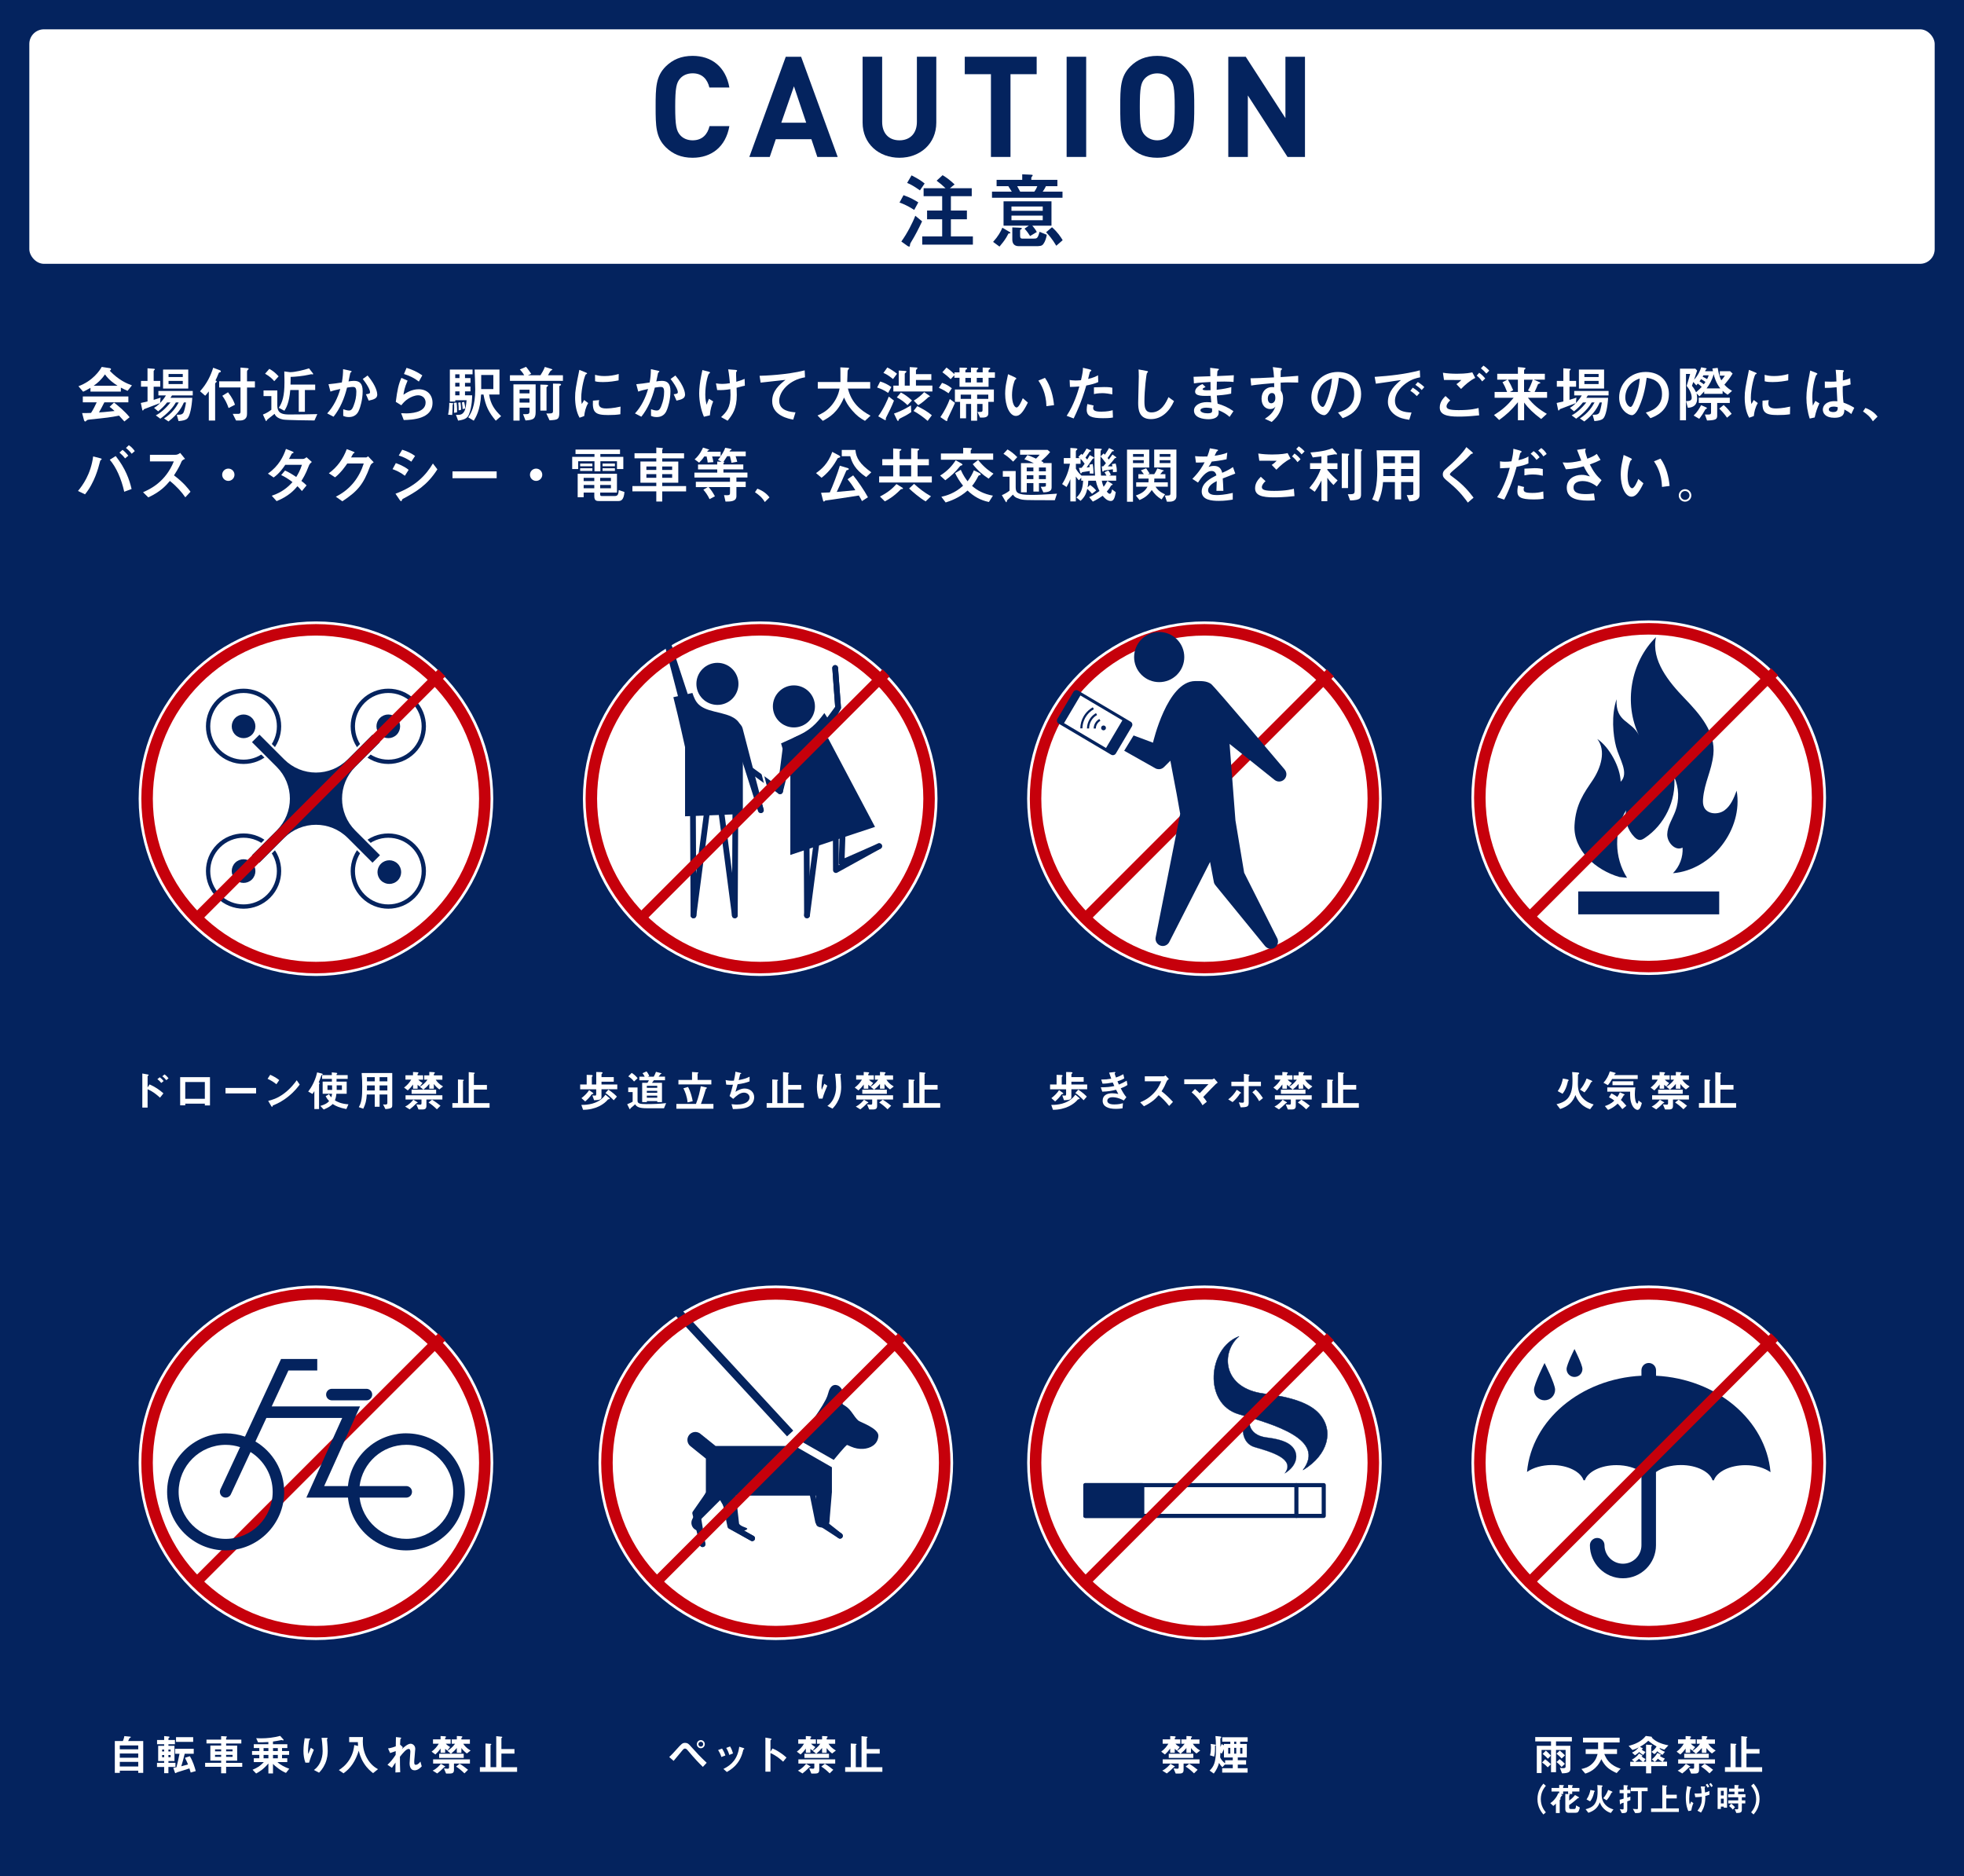 <?xml version="1.0" encoding="UTF-8"?>
<svg xmlns="http://www.w3.org/2000/svg" width="670" height="640" xmlns:xlink="http://www.w3.org/1999/xlink" viewBox="0 0 670 640">
  <defs>
    <style>
      .cls-1 {
        stroke-width: 1.88px;
      }

      .cls-1, .cls-2, .cls-3, .cls-4, .cls-5, .cls-6, .cls-7 {
        stroke-linecap: round;
        stroke-linejoin: round;
      }

      .cls-1, .cls-2, .cls-8, .cls-4, .cls-5, .cls-6, .cls-7 {
        stroke: #04235e;
      }

      .cls-1, .cls-3, .cls-9, .cls-10, .cls-8, .cls-4, .cls-11, .cls-6, .cls-12 {
        fill: none;
      }

      .cls-2, .cls-13, .cls-5, .cls-14, .cls-7 {
        fill: #04235e;
      }

      .cls-2, .cls-4 {
        stroke-width: 1.4px;
      }

      .cls-3 {
        stroke-width: .73px;
      }

      .cls-3, .cls-9, .cls-15, .cls-16 {
        stroke: #fff;
      }

      .cls-9, .cls-8 {
        stroke-width: 1.47px;
      }

      .cls-9, .cls-8, .cls-15, .cls-16, .cls-11, .cls-12 {
        stroke-miterlimit: 10;
      }

      .cls-17, .cls-15, .cls-16 {
        fill: #fff;
      }

      .cls-15 {
        stroke-width: 5.75px;
      }

      .cls-18 {
        isolation: isolate;
      }

      .cls-5 {
        stroke-width: .14px;
      }

      .cls-16 {
        stroke-width: 5.75px;
      }

      .cls-19, .cls-14 {
        mix-blend-mode: multiply;
      }

      .cls-11 {
        stroke-width: 3.92px;
      }

      .cls-11, .cls-12 {
        stroke: #c6000b;
      }

      .cls-6 {
        stroke-width: 1.96px;
      }

      .cls-12 {
        stroke-width: 3.43px;
      }

      .cls-20 {
        clip-path: url(#clippath);
      }

      .cls-7 {
        stroke-width: .07px;
      }
    </style>
    <clipPath id="clippath">
      <path class="cls-10" d="M264.66,561.95c-34.7,0-62.94-28.23-62.94-62.94s28.23-62.94,62.94-62.94,62.94,28.24,62.94,62.94-28.24,62.94-62.94,62.94Z"/>
    </clipPath>
  </defs>
  <g class="cls-18">
    <g id="_レイヤー_1" data-name="レイヤー 1">
      <rect class="cls-13" width="670" height="640"/>
      <rect class="cls-17" x="10" y="10" width="650" height="80" rx="5" ry="5"/>
      <g>
        <path class="cls-16" d="M322.27,499.01c0,31.81-25.79,57.61-57.61,57.61s-57.61-25.8-57.61-57.61,25.79-57.6,57.61-57.6,57.61,25.79,57.61,57.6Z"/>
        <g>
          <g class="cls-20">
            <polyline class="cls-13" points="225.99 443.96 268.5 490 270.61 488.05 228.1 442.01"/>
          </g>
          <path class="cls-13" d="M244.09,493.26l-5.17-4.15c-1.17-.95-2.89-.76-3.82.41-.94,1.17-.75,2.88.42,3.82l5.28,4.25v11.53c0,.06-4.63,9.12-4.63,9.12-.69,1.33-.18,2.97,1.16,3.67.4.21.83.31,1.24.31.99,0,0-2.92.48-3.85l6.61-6.6,5.24,9.09c.5.88,1.41,1.37,2.36,1.37.45,0,.92-.12,1.35-.37,1.3-.74-1.74-.76-2.48-2.07l-1.09-9.58h27.31v9.29c0,1.5,1.48,1.63,2.98,1.63s1.74-1.91,1.74-3.41l.71-8.5s.02-.06.02-.09v-8.59l-12.66-7.26h-27.06Z"/>
          <path class="cls-13" d="M292.81,484.63c-1.68-1.58-2.25-3.43-4.13-4.78-.32-.23-.66-.46-1.01-.67-.21-.12-.27-.26-.26-.48.08-.78.16-1.56.22-2.34.11-1.39-.29-2.67-1.41-3.49-.45-.33-2.67-1.41-3.64,2.27-.21.8-.5,1.6-.88,2.33-1.4,2.68-3.17,5.14-4.87,7.64-.78,1.14-3.53,5.01-4.3,6.15l11.89,6.78s4.27-5.24,4.59-5.1c.45.2.89.38,1.34.58,1.31.57,2.67.83,4.11.75,2.43-.14,4.96-1.44,5.19-4.35.21-2.67-6.26-4.76-6.83-5.3h0Z"/>
          <polyline class="cls-1" points="245.65 503.93 237.12 516.19 239.69 526.82"/>
          <polyline class="cls-1" points="246.57 504.39 238.04 516.65 239.69 526.82"/>
          <polyline class="cls-1" points="246.14 506.04 249.1 520.67 256.62 524.8"/>
          <polyline class="cls-1" points="249.63 505.96 250.07 521.06 256.62 524.8"/>
          <polyline class="cls-1" points="276.09 504.46 279.05 519.1 286.57 523.95"/>
          <polyline class="cls-1" points="279.58 504.39 280.01 518.76 286.57 523.95"/>
          <g class="cls-19">
            <path class="cls-11" d="M322.27,499.01c0,31.82-25.79,57.61-57.61,57.61s-57.61-25.79-57.61-57.61,25.79-57.6,57.61-57.6,57.61,25.79,57.61,57.6Z"/>
            <line class="cls-12" x1="307.62" y1="456.06" x2="224.1" y2="539.57"/>
          </g>
        </g>
      </g>
      <g>
        <path class="cls-16" d="M165.39,499.01c0,31.81-25.79,57.61-57.61,57.61s-57.61-25.8-57.61-57.61,25.79-57.6,57.61-57.6,57.61,25.79,57.61,57.6Z"/>
        <g>
          <g class="cls-19">
            <path class="cls-11" d="M165.39,499.01c0,31.82-25.79,57.61-57.61,57.61s-57.61-25.79-57.61-57.61,25.79-57.6,57.61-57.6,57.61,25.79,57.61,57.6Z"/>
            <line class="cls-12" x1="150.73" y1="456.06" x2="67.22" y2="539.57"/>
          </g>
          <g class="cls-19">
            <path class="cls-13" d="M138.58,488.96c-10.35,0-18.88,7.91-19.88,18h-8.11l12.23-27.17h-30.13l5.7-12.26h9.84v-3.93h-12.35l-12.31,26.49c-2.07-.72-4.28-1.12-6.59-1.12-11.01,0-19.97,8.96-19.97,19.97s8.96,19.97,19.97,19.97,19.97-8.96,19.97-19.97c0-7.31-3.94-13.71-9.81-17.19l3.73-8.02h25.87l-12.23,27.17h14.2c.99,10.09,9.52,18.01,19.88,18.01,11.01,0,19.97-8.96,19.97-19.97s-8.96-19.97-19.97-19.97ZM93.02,508.94c0,8.84-7.19,16.04-16.04,16.04s-16.04-7.2-16.04-16.04,7.19-16.04,16.04-16.04c1.72,0,3.37.27,4.92.78l-6.71,14.43c-.45.98-.03,2.15.96,2.61.27.12.55.18.83.18.74,0,1.45-.42,1.78-1.14l6.71-14.42c4.53,2.83,7.55,7.87,7.55,13.6ZM138.58,524.97c-8.18,0-14.94-6.16-15.91-14.07h15.91c1.09,0,1.97-.88,1.97-1.97s-.88-1.97-1.97-1.97h-15.91c.97-7.92,7.74-14.07,15.91-14.07,8.84,0,16.04,7.19,16.04,16.04s-7.19,16.04-16.04,16.04Z"/>
            <path class="cls-13" d="M113.22,477.72h11.78c1.09,0,1.97-.88,1.97-1.97s-.88-1.97-1.97-1.97h-11.78c-1.09,0-1.97.88-1.97,1.97s.88,1.97,1.97,1.97Z"/>
          </g>
        </g>
      </g>
      <g>
        <path class="cls-16" d="M468.49,499.01c0,31.81-25.79,57.61-57.6,57.61s-57.61-25.8-57.61-57.61,25.79-57.6,57.61-57.6,57.6,25.79,57.6,57.6Z"/>
        <g>
          <g>
            <rect class="cls-4" x="370.26" y="506.64" width="81.32" height="10.5"/>
            <line class="cls-4" x1="442.25" y1="517.14" x2="442.25" y2="506.64"/>
            <rect class="cls-2" x="370.26" y="506.64" width="19.41" height="10.5"/>
          </g>
          <path class="cls-5" d="M444.53,501.47c8.59-5.17,10.59-13.48,5.52-19.16-3.28-3.67-9.67-5.74-18.69-6.84-14.64-1.79-14.87-14.4-8.69-19.56-10.61,3.93-12.25,22.99-.06,26.53,12.17,3.53,29.75,8.57,21.91,19.02Z"/>
          <path class="cls-7" d="M438.31,502.6c4.03-2.43,4.98-6.33,2.59-9-1.54-1.73-4.54-2.69-8.78-3.21-6.88-.84-6.99-6.76-4.08-9.19-4.98,1.85-5.75,10.8-.03,12.47,5.72,1.66,13.97,4.02,10.29,8.93Z"/>
          <g class="cls-19">
            <path class="cls-11" d="M468.49,499.01c0,31.82-25.79,57.61-57.61,57.61s-57.61-25.79-57.61-57.61,25.79-57.6,57.61-57.6,57.61,25.79,57.61,57.6Z"/>
            <line class="cls-12" x1="453.84" y1="456.06" x2="370.33" y2="539.57"/>
          </g>
        </g>
      </g>
      <g>
        <path class="cls-16" d="M620.05,499.01c0,31.81-25.79,57.61-57.61,57.61s-57.6-25.8-57.6-57.61,25.79-57.6,57.6-57.6,57.61,25.79,57.61,57.6Z"/>
        <g>
          <g>
            <path class="cls-13" d="M603.97,502.21c-2.02-1.45-5.09-2.38-8.52-2.38-5.31,0-9.74,2.22-10.78,5.17h-.45c-1-2.97-5.45-5.21-10.78-5.21-3.44,0-6.5.93-8.52,2.39v24.97c0,6.22-5.06,11.27-11.27,11.27s-11.27-5.06-11.27-11.27c0-1.37,1.11-2.49,2.49-2.49s2.49,1.11,2.49,2.49c0,3.47,2.82,6.3,6.3,6.3s6.3-2.83,6.3-6.3v-24.94c-2.01-1.45-5.08-2.39-8.52-2.39-5.32,0-9.75,2.22-10.78,5.17h-.44c-1.01-2.97-5.46-5.21-10.79-5.21-3.43,0-6.5.93-8.51,2.37,1.62-17.71,18.29-31.78,39.04-32.83v-1.86c0-1.37,1.11-2.49,2.49-2.49s2.49,1.11,2.49,2.49v1.86c20.77,1.05,37.45,15.15,39.05,32.88h0Z"/>
            <path class="cls-13" d="M526.91,464.98s-3.6,7.12-3.6,9.11,1.61,3.61,3.6,3.61,3.6-1.62,3.6-3.61-3.6-9.11-3.6-9.11h0Z"/>
            <path class="cls-13" d="M537.12,460.21s-2.7,5.34-2.7,6.83,1.21,2.7,2.7,2.7,2.71-1.21,2.71-2.7-2.71-6.83-2.71-6.83h0Z"/>
          </g>
          <g class="cls-19">
            <path class="cls-11" d="M620.05,499.01c0,31.82-25.79,57.61-57.61,57.61s-57.6-25.79-57.6-57.61,25.79-57.6,57.6-57.6,57.61,25.79,57.61,57.6Z"/>
            <line class="cls-12" x1="605.39" y1="456.06" x2="521.88" y2="539.57"/>
          </g>
        </g>
      </g>
      <g>
        <path class="cls-17" d="M47.16,604.81v-.76h-6.29v.76h-1.7v-10.86h2.74c.35-.78.45-1.35.51-1.69l2,.19c.13.01.22.07.22.16s-.09.13-.13.16c-.26.15-.31.16-.38.28-.03.04-.34.76-.41.89h5.14v10.86h-1.69ZM47.16,595.45h-6.29v1.32h6.29v-1.32ZM47.16,598.19h-6.29v1.45h6.29v-1.45ZM47.16,601.06h-6.29v1.57h6.29v-1.57Z"/>
        <path class="cls-17" d="M57.45,602.79v2.13h-1.45v-2.13h-2.44v-1.41h2.44v-.62h-2.04v-5.19h2.04v-.54h-2.42v-1.44h2.42v-1.34l1.47.15c.16.02.37.05.37.19,0,.06-.04.13-.19.25-.12.1-.19.16-.19.25v.5h2.22v1.44h-2.22v.54h2.06v5.19h-2.06v.62h2.39v1.41h-2.39ZM56,596.86h-.7v.63h.7v-.63ZM56,598.71h-.7v.76h.7v-.76ZM58.2,596.86h-.75v.63h.75v-.63ZM58.2,598.71h-.75v.76h.75v-.76ZM65.05,604.68c-.13-.48-.28-.94-.44-1.42-.63.22-2.6.88-4.09,1.32-.19.06-.26.09-.35.16-.15.13-.18.16-.28.16-.12,0-.19-.1-.22-.2l-.56-1.61c.26-.05.67-.12,1.1-.22.31-1.19.73-3.07,1.03-4.59h-1.5v-1.7h6.35v1.7h-3.08c-.35,1.52-.82,3.17-1.17,4.27.78-.19,1.26-.32,2.29-.62-.18-.45-.43-1.14-1.04-2.26l1.67-.56c1,1.63,1.66,3.7,2.02,5.08l-1.73.5ZM60.05,594.23v-1.61h5.85v1.61h-5.85Z"/>
        <path class="cls-17" d="M77.14,602.73v2.22h-1.7v-2.22h-5.46v-1.35h5.46v-.75h-3.68v-5.15h3.68v-.71h-5v-1.32h5v-1.19l1.78.1c.1,0,.19.07.19.15s-.06.12-.12.18c-.07.07-.15.16-.15.19v.58h5.19v1.32h-5.19v.71h3.77v5.15h-3.77v.75h5.5v1.35h-5.5ZM75.44,596.79h-2.08v.67h2.08v-.67ZM75.44,598.65h-2.08v.68h2.08v-.68ZM79.33,596.79h-2.19v.67h2.19v-.67ZM79.33,598.65h-2.19v.68h2.19v-.68Z"/>
        <path class="cls-17" d="M97.58,604.83c-2.04-.88-3.64-2.27-4.45-3.07v3.24h-1.57v-3.39c-1.82,2.08-2.96,2.72-4.18,3.41l-1.22-1.28c1.42-.62,2.44-1.11,3.83-2.61h-3.41v-1.31h1.88v-1.16h-2.48v-1.31h2.48v-1.01h-1.88v-1.31h4.97v-.75c-1.35.09-2.35.1-3.52.1l-.64-1.41c.68.03,1.03.05,1.58.05,2.23,0,4.46-.25,6.6-.84l.94,1.03c.16.19.25.27.25.37s-.07.13-.19.13c-.16,0-.4-.06-.56-.1-1.15.23-1.95.37-2.89.5v.92h4.9v1.31h-1.81v1.01h2.42v1.31h-2.42v1.16h1.79v1.31h-3.35c.92.9,2.48,1.72,4.03,2.27l-1.13,1.42ZM91.56,596.35h-1.64v1.01h1.64v-1.01ZM91.56,598.67h-1.64v1.16h1.64v-1.16ZM94.78,596.35h-1.64v1.01h1.64v-1.01ZM94.78,598.67h-1.64v1.16h1.64v-1.16Z"/>
        <path class="cls-17" d="M105.43,601.32h-1.25c-.47-1.28-.66-2.64-.66-3.99,0-1.81.28-3.51.41-4.34l1.6.09c.09,0,.31.03.31.18,0,.1-.15.16-.21.22-.31.25-.54,3.05-.54,3.93,0,.43.03.59.1.91.19-.5.48-1.26.85-2.08l1.03.68c-.63,1.44-1.22,2.9-1.64,4.42ZM110.89,601.73c-.69,1.57-1.53,2.45-2.05,3.01l-1.75-.92c.53-.4,1.36-1.04,2.08-2.48.6-1.22.9-2.58.9-3.93,0-.16-.04-2.42-.37-4.56h1.78s.31,0,.31.19c0,.13-.26.22-.26.35s.07.75.09.89c.09,1.03.18,2.12.18,3.08,0,.88-.09,2.54-.9,4.37Z"/>
        <path class="cls-17" d="M127.26,604.88c-.66-.51-1.92-1.48-3.12-3.36-1.17-1.85-1.54-3.42-1.75-4.28-1.11,3.45-2.69,5.96-5.22,7.72l-1.57-1.11c.79-.51,2.29-1.5,3.57-3.51,1.34-2.13,1.57-4.05,1.69-5.03l1.29.32c-.04-.44-.06-.72-.07-1.31h-2.96v-1.74h4.71c-.04.45-.06,1.01-.06,1.48,0,1.55.26,3.55,1.35,5.58,1.34,2.48,3.04,3.46,3.83,3.9l-1.67,1.35Z"/>
        <path class="cls-17" d="M141.43,603.92c-1.7,0-1.7-2.04-1.7-2.4,0-.56.26-3.29.26-3.91,0-.38-.07-.98-.57-.98-.84,0-1.97,1.41-2.99,2.67.01,2.04.01,3.56.1,5.28l-1.64.09.04-3.39c-.45.63-.7.98-1.22,1.79l-1.53-1.03c1-.91,1.76-1.83,2.79-3.37l.03-1.29c-.78.28-1.17.43-1.91.66l-.72-1.58c1.2-.18,2.11-.5,2.64-.71l.06-3.16,1.45.16c.23.03.37.04.37.18,0,.05-.22.23-.26.28-.07.12-.1.82-.15,1.94l.94.89-.32.65c.57-.53,1.97-1.83,2.95-1.83.73,0,1.61.6,1.61,1.76,0,.27-.01.43-.2,2.39-.13,1.29-.15,1.78-.15,2.07,0,.81.15.97.54.97s.97-.26,1.57-1.11l.45,1.64c-.67.72-1.48,1.35-2.45,1.35Z"/>
        <path class="cls-17" d="M152.1,594.86c.48.56,1.09.93,1.45,1.13l-.94,1.2c-.44-.29-.63-.48-.75-.6v1.36h-1.55v-1.44c-.57.79-1.1,1.38-1.79,2.02l-1.28-.97c1.07-.81,1.81-1.63,2.45-2.71h-1.97v-1.48h2.58v-1.13l1.5.09c.1,0,.37.05.37.24,0,.06-.03.09-.15.19-.09.07-.16.13-.16.22v.4h1.88v1.48h-1.64ZM151.69,602.83c-.15.03-.22.1-.25.13-1.14,1.11-1.36,1.32-2.29,2.04l-1.55-.97c1.39-.64,2.35-1.77,2.8-2.33l1.23.75c.06.03.25.13.25.25,0,.1-.07.12-.19.13ZM154.87,601.63v2.13c0,.94-.37,1.27-1.41,1.27h-1.29l-.73-1.73c.57.06,1.03.09,1.25.09.31,0,.5-.09.5-.45v-1.31h-5.44v-1.44h12.56v1.44h-5.43ZM149.81,599.69v-1.41h8.38v1.41h-8.38ZM159.26,598.18c-.63-.48-1.22-1.01-1.86-1.85v1.63h-1.56v-1.64c-.6.72-1.17,1.29-2.01,1.95l-1.2-.98c.87-.56,1.73-1.23,2.61-2.42h-1.13v-1.48h1.73v-1.17l1.5.09c.15.01.4.04.4.22,0,.06-.05.1-.09.15-.23.23-.25.25-.25.32v.4h2.9v1.48h-2.27c.45.68,1.1,1.48,2.51,2.3l-1.28,1.01ZM158.44,604.97c-1.07-1.04-1.89-1.7-2.85-2.32l1.2-.96c1.09.66,2.01,1.36,2.88,2.06l-1.23,1.22Z"/>
        <path class="cls-17" d="M163.71,604.42v-1.57h1.91v-8.07l1.82.12c.09,0,.18.06.18.15,0,.1-.09.15-.13.18-.13.07-.15.15-.15.21v7.42h1.95v-10.58l1.85.19c.1.01.2.03.2.16,0,.05-.01.09-.06.12-.2.16-.23.19-.23.28v3.64h4.45v1.56h-4.45v4.64h5.35v1.57h-12.69Z"/>
      </g>
      <g>
        <path class="cls-17" d="M239.78,602.77c-1.51-1.48-2.57-2.57-5-5.44-.47-.56-.69-.82-1.12-.82-.37,0-.59.28-.91.66-.42.5-2.46,2.99-2.95,3.54l-1.5-1.31c1.03-.97,1.1-1.06,2.63-2.76,1.53-1.7,1.89-2.07,2.74-2.07.97,0,1.35.44,2.08,1.28,1.7,1.91,3.45,3.77,5.33,5.51l-1.31,1.41ZM239.08,596.4c-.76,0-1.36-.63-1.36-1.39s.6-1.38,1.36-1.38,1.35.61,1.35,1.38-.62,1.39-1.35,1.39ZM239.08,594.19c-.44,0-.82.37-.82.82s.38.84.82.84.81-.37.81-.84-.37-.82-.81-.82Z"/>
        <path class="cls-17" d="M246.09,599.38c-.25-.84-.63-1.61-1.12-2.36l1.35-.51c.5.78.88,1.54,1.13,2.36l-1.36.51ZM253.72,596.76c-.13.07-.15.13-.29.7-1.1,4.51-4.06,6.22-5.47,7.04l-1.17-1.04c2.85-1.41,4.84-3.42,5.4-7.57l1.44.44c.19.06.29.16.29.26,0,.09-.03.1-.19.16ZM248.79,598.67c-.25-.88-.59-1.63-1.04-2.38l1.31-.5c.54.86.84,1.77,1,2.38l-1.26.5Z"/>
        <path class="cls-17" d="M267.15,600.98c-1.09-1.01-2.55-2.2-4.31-2.93v6.34h-1.73v-11.62l1.76.31s.35.06.35.23c0,.09-.38.32-.38.4v3.86l.69-1.09c.75.32,1.23.51,2.49,1.34,1.16.76,1.7,1.25,2.29,1.76l-1.16,1.41Z"/>
        <path class="cls-17" d="M276.7,594.86c.48.56,1.09.93,1.45,1.13l-.94,1.2c-.44-.29-.63-.48-.75-.6v1.36h-1.55v-1.44c-.57.79-1.1,1.38-1.79,2.02l-1.28-.97c1.07-.81,1.81-1.63,2.45-2.71h-1.97v-1.48h2.58v-1.13l1.5.09c.1,0,.37.05.37.24,0,.06-.03.09-.15.19-.09.07-.16.13-.16.22v.4h1.88v1.48h-1.64ZM276.29,602.83c-.15.03-.22.1-.25.13-1.14,1.11-1.36,1.32-2.29,2.04l-1.55-.97c1.39-.64,2.35-1.77,2.8-2.33l1.23.75c.06.03.25.13.25.25,0,.1-.07.12-.19.13ZM279.48,601.63v2.13c0,.94-.37,1.27-1.41,1.27h-1.29l-.73-1.73c.57.06,1.03.09,1.25.09.31,0,.5-.09.5-.45v-1.31h-5.44v-1.44h12.56v1.44h-5.43ZM274.42,599.69v-1.41h8.38v1.41h-8.38ZM283.86,598.18c-.63-.48-1.22-1.01-1.86-1.85v1.63h-1.55v-1.64c-.6.72-1.17,1.29-2.01,1.95l-1.2-.98c.86-.56,1.73-1.23,2.61-2.42h-1.13v-1.48h1.73v-1.17l1.5.09c.15.01.4.04.4.22,0,.06-.05.1-.09.15-.23.23-.25.25-.25.32v.4h2.9v1.48h-2.27c.45.68,1.1,1.48,2.51,2.3l-1.28,1.01ZM283.04,604.97c-1.07-1.04-1.89-1.7-2.85-2.32l1.2-.96c1.09.66,2.01,1.36,2.88,2.06l-1.23,1.22Z"/>
        <path class="cls-17" d="M288.32,604.42v-1.57h1.91v-8.07l1.82.12c.09,0,.18.06.18.15,0,.1-.09.15-.13.18-.13.07-.15.15-.15.21v7.42h1.95v-10.58l1.85.19c.1.01.2.03.2.16,0,.05-.01.09-.06.12-.2.16-.23.19-.23.28v3.64h4.45v1.56h-4.45v4.64h5.35v1.57h-12.69Z"/>
      </g>
      <g>
        <path class="cls-17" d="M401,594.86c.48.56,1.09.93,1.45,1.13l-.94,1.2c-.44-.29-.63-.48-.75-.6v1.36h-1.56v-1.44c-.57.79-1.1,1.38-1.79,2.02l-1.27-.97c1.07-.81,1.8-1.63,2.45-2.71h-1.96v-1.48h2.58v-1.13l1.5.09c.1,0,.37.05.37.24,0,.06-.03.09-.15.19-.09.07-.16.13-.16.22v.4h1.88v1.48h-1.64ZM400.59,602.83c-.15.03-.22.1-.25.13-1.14,1.11-1.36,1.32-2.29,2.04l-1.55-.97c1.39-.64,2.34-1.77,2.8-2.33l1.23.75c.06.03.25.13.25.25,0,.1-.07.12-.19.13ZM403.77,601.63v2.13c0,.94-.37,1.27-1.41,1.27h-1.29l-.73-1.73c.57.06,1.03.09,1.25.09.31,0,.5-.09.5-.45v-1.31h-5.44v-1.44h12.56v1.44h-5.43ZM398.71,599.69v-1.41h8.38v1.41h-8.38ZM408.16,598.18c-.63-.48-1.22-1.01-1.87-1.85v1.63h-1.55v-1.64c-.6.72-1.18,1.29-2.01,1.95l-1.2-.98c.86-.56,1.73-1.23,2.61-2.42h-1.13v-1.48h1.73v-1.17l1.49.09c.15.01.4.04.4.22,0,.06-.04.1-.09.15-.23.23-.25.25-.25.32v.4h2.9v1.48h-2.27c.45.68,1.1,1.48,2.51,2.3l-1.28,1.01ZM407.33,604.97c-1.07-1.04-1.89-1.7-2.85-2.32l1.2-.96c1.09.66,2.01,1.36,2.88,2.06l-1.23,1.22Z"/>
        <path class="cls-17" d="M423.07,594.16v.79h2.27v4.59h-3.08v.95h2.83v1.5h-2.83v1.23h3.35v1.5h-8.67v-1.5h3.61v-1.23h-2.61v-.12l-.96,1.01c-.37-.4-.75-.84-1.11-1.48-.37,1.35-.95,2.54-1.8,3.64l-1.42-1.01c1.28-1.32,2.17-2.42,2.17-7.5,0-2.16-.1-3.41-.18-4.29l1.61.15c.19.02.38.05.38.24,0,.12-.06.18-.15.23q-.18.13-.18.48c0,.06,0,.19.01.41.05.73.02,1.91.02,2.19.1-.2.26-.53.4-.97l.81.43v-.45h2.17v-.79h-2.76v-1.51h8.67v1.51h-2.55ZM414.48,595.58c.03,1.23.02,2.48-.29,3.68l-1.41-.45c.24-.84.32-1.69.32-2.54,0-.19,0-.75-.09-1.35l1.42.22c.28.04.33.09.33.18,0,.12-.19.22-.29.26ZM420.55,599.55h-3.01v-2.85c-.12.29-.41.94-.76,1.54l-.45-.31c-.03.51-.03.89-.09,1.57.4.97,1.23,1.69,1.7,2.08v-1.09h2.61v-.95ZM419.71,596.27h-.72v1.98h.72v-1.98ZM421.74,594.16h-.7v.79h.7v-.79ZM421.74,596.27h-.7v1.98h.7v-1.98ZM423.83,596.27h-.75v1.98h.75v-1.98Z"/>
      </g>
      <g>
        <g>
          <path class="cls-17" d="M530.82,594.07v1.5h4.9v7.88c0,1.1-.78,1.49-2.86,1.51l-.72-1.87c.25.05.7.12,1.1.12.76,0,.85-.25.85-.56v-5.68h-3.27v7.6h-1.7v-7.6h-3.23v7.88h-1.63v-9.29h4.85v-1.5h-5.38v-1.47h12.5v1.47h-5.41ZM529.1,601.82l-1.09,1.09c-.82-.82-1.36-1.26-1.94-1.64l1.04-1.13c.37.26.88.65,1.98,1.69ZM529.09,598.91l-1.03,1.06c-.69-.73-1.22-1.19-1.8-1.63l1.09-1.13c.32.28.84.7,1.74,1.7ZM532.74,599.91c-.53-.58-1.07-1.13-1.75-1.64l1.12-1.07c.7.57,1.27,1.11,1.77,1.64l-1.14,1.07ZM532.71,602.79c-.72-.85-1.1-1.22-1.72-1.69l1.07-.98c.76.57,1.26,1.04,1.79,1.6l-1.14,1.07Z"/>
          <path class="cls-17" d="M551.5,604.87c-2.8-1.29-4-2.36-5.22-4.74-1.66,3.66-4.33,4.55-5.48,4.92l-1.32-1.57c.93-.2,2.47-.54,3.83-1.95,1.19-1.22,1.52-2.52,1.69-3.17h-4.06v-1.64h4.23v-2.29h-5.14v-1.63h12.49v1.63h-5.43c0,1.3-.01,1.72-.01,2.29h4.55v1.64h-4.33c.3.75.84,2.19,2.47,3.46,1.25.97,2.48,1.35,3.08,1.54l-1.34,1.51Z"/>
          <path class="cls-17" d="M567.8,596.9c-.82-.25-1.22-.41-1.54-.56,0,.02-.09.12-.13.19.51.45,1.22.86,1.85,1.09l-.85,1.04c-.5-.24-1.17-.66-1.76-1.23-.39.53-.64.75-1,.98l-1-.78c.57-.4,1.25-.94,1.76-1.84-.89-.5-1.61-.94-2.83-1.94-1.06.96-1.73,1.44-2.85,2.05l.86.48s.13.07.13.16-.09.12-.12.12c-.18.07-.21.07-.3.2.37.32.87.6,1.32.81l-.76,1.01c-.54-.26-1.09-.71-1.39-.98-.28.25-.76.69-1.42,1.1l-1.03-.91c.91-.38,1.67-1.03,2.3-1.79-.71.4-1.28.65-2.14.9l-1.3-1.42c2.01-.48,4.33-1.42,5.85-3.38l1.76.24c.07.01.34.04.34.19,0,.06-.03.09-.06.13,1.16,1.25,3.05,2.17,5.68,2.65l-1.38,1.47ZM563.3,602.52v2.45h-1.76v-2.45h-5.41v-1.51h1.41l-.86-.71c1.07-.56,1.88-1.24,2.46-2.11l1,.57c.06.03.15.1.15.19,0,.1-.1.13-.15.13-.1.03-.13.06-.16.09.43.4.79.63,1.39.91l-.68.92h.85v-5.83l1.73.12c.09,0,.31.03.31.19,0,.06-.02.1-.1.18-.12.1-.18.16-.18.24v5.1h1.17l-.96-.81c.81-.63,1.36-1.25,1.89-2.19l1.14.54c.06.03.1.09.1.13,0,.09-.07.12-.16.15q-.12.03-.23.22c.63.48,1.47.79,1.7.88l-.71,1.07h1.45v1.51h-5.41ZM559.13,600c-.5.5-.84.73-1.28,1.01h2.55c-.38-.25-.89-.65-1.28-1.01ZM565.56,599.96c-.16.23-.32.48-1.03,1.06h2.64c-.82-.41-1.32-.81-1.61-1.06Z"/>
          <path class="cls-17" d="M576.83,594.86c.48.56,1.09.93,1.45,1.13l-.94,1.2c-.44-.29-.63-.48-.75-.6v1.36h-1.56v-1.44c-.57.79-1.1,1.38-1.79,2.02l-1.27-.97c1.07-.81,1.8-1.63,2.45-2.71h-1.97v-1.48h2.58v-1.13l1.5.09c.1,0,.37.05.37.24,0,.06-.03.09-.15.19-.09.07-.16.13-.16.22v.4h1.88v1.48h-1.64ZM576.42,602.83c-.15.03-.22.1-.25.13-1.14,1.11-1.36,1.32-2.29,2.04l-1.56-.97c1.39-.64,2.35-1.77,2.8-2.33l1.23.75c.06.03.25.13.25.25,0,.1-.07.12-.19.13ZM579.61,601.63v2.13c0,.94-.37,1.27-1.41,1.27h-1.29l-.73-1.73c.57.06,1.03.09,1.25.09.31,0,.5-.09.5-.45v-1.31h-5.44v-1.44h12.56v1.44h-5.43ZM574.55,599.69v-1.41h8.38v1.41h-8.38ZM584,598.18c-.63-.48-1.22-1.01-1.87-1.85v1.63h-1.55v-1.64c-.6.72-1.17,1.29-2.01,1.95l-1.2-.98c.86-.56,1.73-1.23,2.61-2.42h-1.13v-1.48h1.73v-1.17l1.49.09c.15.01.4.04.4.22,0,.06-.04.1-.09.15-.23.23-.25.25-.25.32v.4h2.91v1.48h-2.27c.45.68,1.1,1.48,2.51,2.3l-1.28,1.01ZM583.17,604.97c-1.07-1.04-1.89-1.7-2.85-2.32l1.2-.96c1.09.66,2.01,1.36,2.88,2.06l-1.23,1.22Z"/>
          <path class="cls-17" d="M588.45,604.42v-1.57h1.91v-8.07l1.82.12c.09,0,.18.06.18.15,0,.1-.09.15-.13.18-.13.07-.15.15-.15.21v7.42h1.95v-10.58l1.85.19c.1.01.2.03.2.16,0,.05-.01.09-.06.12-.2.16-.23.19-.23.28v3.64h4.45v1.56h-4.45v4.64h5.35v1.57h-12.69Z"/>
        </g>
        <g>
          <path class="cls-17" d="M526.51,619c-.65-.79-2.02-2.47-2.02-5.26s1.37-4.48,2.02-5.27l.84.74c-.56.7-1.72,2.13-1.72,4.53s1.16,3.83,1.72,4.53l-.84.74Z"/>
          <path class="cls-17" d="M536.34,611.15v.85h-1.39v-.85h-1.7v.89h-.85l.39.2s.19.13.19.23c0,.07-.06.1-.12.12-.13.03-.17.08-.22.15-.06.16-.15.32-.41.69.06.06.16.14.16.29,0,.04-.02.09-.13.17-.03,0-.18.11-.18.21v4.4h-1.3v-3.23c-.32.35-.53.55-.88.81l-1.03-.95c.42-.29.86-.59,1.48-1.33.73-.86,1.01-1.52,1.29-2.15l.27.14v-.63h-2.62v-1.21h2.62v-1.03l1.35.06c.17.01.29.08.29.17,0,.05-.08.1-.13.13-.02,0-.17.11-.17.19v.48h1.7v-1.04l1.42.09c.11.01.22.01.22.13,0,.06-.03.11-.13.17-.09.06-.12.09-.12.13v.52h2.46v1.21h-2.46ZM538.71,617.45c-.22.63-.45.96-1.16.96h-2.48c-.71,0-1.08-.48-1.08-1.19v-5.24l1.27.08c.18,0,.28.06.28.17,0,.03,0,.06-.08.14-.06.03-.15.13-.15.24v1.63c.68-.42,1.47-1.2,2-1.88l1.16.66s.25.15.25.25c0,.08-.02.08-.21.08q-.15,0-.45.27c-.33.31-1.47,1.29-2.75,2.16v.87c0,.32.15.48.6.48h1.17c.49,0,.54-.63.58-1.23l1.29.71c-.03.16-.08.39-.24.85Z"/>
          <path class="cls-17" d="M549.51,618.48c-.48-.17-1.39-.48-2.3-1.37-.95-.9-1.28-1.79-1.45-2.27-.65,1.76-1.79,2.88-3.9,3.58l-.95-1.22c.78-.19,2.36-.62,3.17-1.88.92-1.43.92-3.27.92-4.29,0-1.08-.06-1.66-.09-2.07l1.42.11c.13.01.4.05.4.22,0,.08-.06.13-.1.17-.18.13-.2.14-.22.21-.01.63-.03,1.82-.03,2.4,0,1.54.41,2.63,1.23,3.55.99,1.09,2.14,1.45,2.81,1.65l-.9,1.21ZM543.98,611.18s-.12.09-.14.11c-.01,0-.09.36-.09.39-.24,1.02-.63,2.02-1.29,2.84l-1.24-.67c.9-1.24,1.21-2.54,1.32-3.23l1.19.23c.1.02.31.08.31.23,0,.06-.02.08-.06.1ZM549.95,611.49c-.18.04-.19.06-.22.13-.34.67-.85,1.68-1.65,2.54l-1.15-.72c.53-.56,1.17-1.47,1.69-2.84l1.19.51c.09.03.27.13.27.25,0,.09-.08.11-.12.12Z"/>
          <path class="cls-17" d="M555.12,614.51v2.69c0,1.23-.45,1.33-1.85,1.35l-.69-1.39c.34.06.67.1.95.1.17,0,.35,0,.35-.35v-1.95c-.38.14-.44.15-.71.24-.11.03-.13.05-.19.13-.1.13-.16.2-.22.2-.11,0-.13-.16-.14-.24l-.09-1.33c.26-.06.64-.12,1.35-.36v-1.86h-1.37v-1.13h1.37v-1.64l1.23.09c.16,0,.27.03.27.14,0,.06-.03.08-.07.11-.16.14-.19.15-.19.22v1.08h1.05v1.13h-1.05v1.5c.58-.18.73-.23,1.07-.35v1.22c-.39.16-.5.2-1.07.42ZM560.04,611.05v6.29c0,.85-.51,1.16-1.36,1.16h-.87l-.77-1.41c.54.06,1.13.09,1.4.09.23,0,.32-.09.32-.36v-5.76h-2.42v-1.21h5.73v1.21h-2.02Z"/>
          <path class="cls-17" d="M563.25,618.14v-1.23h3.83v-7.89l1.49.12c.06,0,.16.03.16.12s-.06.12-.12.16c-.06.03-.17.08-.17.13v2.7h3.57v1.28h-3.57v3.38h4.29v1.23h-9.48Z"/>
          <path class="cls-17" d="M576.96,617.65l-.99.19c-.29-.64-.87-1.95-.87-4.67,0-1.28.14-2.24.44-3.87l1.11.32c.11.04.32.1.32.2,0,.05-.02.06-.18.18-.22.18-.53,1.95-.53,3.66,0,.66.02,1.31.19,1.94.2-.34.33-.64.47-1.02l.77.54c-.36.83-.58,1.6-.74,2.54ZM581.75,612.68c.02.44,0,1.09-.05,1.61-.2,2.18-1,3.42-1.42,4.06l-1.21-.64c1.35-1.64,1.5-3.06,1.5-4.3v-.47c-.83.11-1.31.14-2.24.16l-.25-1.27c.37.02.54.02.77.02.86,0,1.31-.06,1.64-.11-.06-1.02-.11-1.56-.3-2.32l1.25.03c.11,0,.29.01.29.14,0,.05-.06.12-.09.16-.06.06-.11.13-.11.2,0,.04.11,1.3.12,1.54.72-.15,1.02-.27,1.48-.52l.05,1.26c-.64.25-1.05.36-1.44.46ZM582.55,609.86c-.2-.35-.41-.68-.67-.97l.55-.39c.24.28.46.58.67.98l-.55.37ZM583.78,609.64c-.2-.35-.45-.76-.7-1.02l.55-.37c.3.34.54.75.68,1.02l-.54.37Z"/>
          <path class="cls-17" d="M588.04,616.68v-.36h-.98v.79h-1.11v-7.26h3.22v6.83h-1.12ZM588.04,610.94h-.98v1.57h.98v-1.57ZM588.04,613.6h-.98v1.62h.98v-1.62ZM594.21,613.13v1.06h1.18v1.03h-1.18v2.2c0,.87-.47,1.07-1.87,1.08l-.54-1.31c.39.05.7.05.73.05.24,0,.45-.05.45-.39v-1.63h-3.41v-1.03h3.41v-1.06h-3.43v-1.04h2.15v-.89h-1.84v-1.04h1.84v-1.22l1.36.06c.07,0,.14.03.14.12,0,.06-.06.12-.11.16-.11.09-.13.09-.13.14v.74h2.01v1.04h-2.01v.89h2.48v1.04h-1.22ZM591.15,617.33c-.62-.73-1.05-1.04-1.28-1.21l.7-.82c.26.2.71.53,1.3,1.19l-.72.84Z"/>
          <path class="cls-17" d="M598.22,619l-.84-.74c.56-.69,1.72-2.12,1.72-4.53s-1.16-3.83-1.72-4.53l.84-.74c.65.79,2.03,2.47,2.03,5.27s-1.38,4.48-2.03,5.26Z"/>
        </g>
      </g>
      <g>
        <path class="cls-16" d="M165.39,272.47c0,31.81-25.79,57.61-57.6,57.61s-57.61-25.8-57.61-57.61,25.79-57.6,57.61-57.6,57.6,25.79,57.6,57.6Z"/>
        <g>
          <g>
            <path class="cls-8" d="M91.65,239.22c4.72,4.73,4.72,12.39,0,17.12-4.73,4.73-12.39,4.73-17.12,0-4.72-4.73-4.72-12.39,0-17.12,4.73-4.73,12.4-4.73,17.12,0Z"/>
            <path class="cls-8" d="M141.03,288.6c4.73,4.72,4.72,12.39,0,17.12-4.72,4.73-12.39,4.73-17.12,0-4.73-4.73-4.73-12.39,0-17.12,4.72-4.72,12.39-4.72,17.12,0Z"/>
            <path class="cls-8" d="M74.53,288.6c4.73-4.73,12.4-4.73,17.12,0,4.72,4.72,4.72,12.39,0,17.12-4.73,4.73-12.39,4.73-17.12,0-4.72-4.73-4.72-12.39,0-17.12Z"/>
            <path class="cls-8" d="M123.91,239.22c4.72-4.73,12.39-4.73,17.12,0,4.73,4.73,4.72,12.39,0,17.12-4.72,4.73-12.39,4.73-17.12,0-4.73-4.73-4.73-12.39,0-17.12Z"/>
            <g>
              <path class="cls-9" d="M129.62,291.75l-8.44-8.44c-5.99-5.99-5.99-15.69,0-21.69l8.44-8.44-2.55-2.56-8.44,8.44c-5.99,5.99-15.69,5.99-21.68,0l-8.44-8.44-2.55,2.56,8.44,8.44c5.99,5.99,5.99,15.7,0,21.69l-8.44,8.44,2.55,2.55,8.44-8.44c5.99-5.99,15.7-5.99,21.68,0l8.44,8.44,2.55-2.55Z"/>
              <path class="cls-13" d="M129.62,291.75l-8.44-8.44c-5.99-5.99-5.99-15.69,0-21.69l8.44-8.44-2.55-2.56-8.44,8.44c-5.99,5.99-15.69,5.99-21.68,0l-8.44-8.44-2.55,2.56,8.44,8.44c5.99,5.99,5.99,15.7,0,21.69l-8.44,8.44,2.55,2.55,8.44-8.44c5.99-5.99,15.7-5.99,21.68,0l8.44,8.44,2.55-2.55Z"/>
            </g>
            <path class="cls-13" d="M85.95,244.93c1.57,1.58,1.57,4.13,0,5.71-1.58,1.57-4.13,1.57-5.71,0-1.58-1.58-1.58-4.13,0-5.71,1.58-1.58,4.13-1.58,5.71,0Z"/>
            <path class="cls-13" d="M135.32,244.93c1.57,1.58,1.57,4.13,0,5.71-1.58,1.57-4.13,1.57-5.71,0-1.58-1.58-1.58-4.13,0-5.71,1.58-1.58,4.13-1.58,5.71,0Z"/>
            <path class="cls-13" d="M85.95,294.31c1.57,1.58,1.57,4.13,0,5.71-1.58,1.57-4.13,1.57-5.71,0-1.58-1.58-1.58-4.14,0-5.71,1.58-1.58,4.13-1.58,5.71,0Z"/>
            <path class="cls-13" d="M135.67,294.66c1.58,1.58,1.58,4.13,0,5.71-1.58,1.57-4.13,1.57-5.71,0-1.58-1.58-1.58-4.13,0-5.71,1.58-1.58,4.13-1.58,5.71,0Z"/>
          </g>
          <g class="cls-19">
            <path class="cls-11" d="M165.39,272.47c0,31.82-25.79,57.61-57.6,57.61s-57.61-25.8-57.61-57.61,25.79-57.61,57.61-57.61,57.6,25.8,57.6,57.61Z"/>
            <line class="cls-12" x1="150.73" y1="229.52" x2="67.22" y2="313.03"/>
          </g>
        </g>
      </g>
      <g>
        <path class="cls-17" d="M54.59,374.47c-1.26-1.17-2.65-2.23-4.24-2.89v6.26h-1.8v-11.62l1.82.32s.35.06.35.23c0,.09-.37.32-.37.4v3.8l.68-1.03c1.97.85,3.48,1.95,4.72,3.05l-1.16,1.47ZM55.01,369.44c-.41-.54-.85-.95-1.32-1.29l.81-.65c.47.34.91.75,1.32,1.29l-.81.64ZM56.73,368.49c-.4-.51-.85-.97-1.36-1.32l.76-.64c.53.37.97.81,1.36,1.32l-.76.65Z"/>
        <path class="cls-17" d="M69.88,377.13v-.63h-6.68v.57h-1.74v-9.6h10.17v9.65h-1.74ZM69.88,369.13h-6.68v5.71h6.68v-5.71Z"/>
        <path class="cls-17" d="M76.93,373.01v-1.87h10.43v1.87h-10.43Z"/>
        <path class="cls-17" d="M94.29,369.88c-.84-.69-1.83-1.32-3.01-1.85l.9-1.38c.97.43,2.16,1.06,3.08,1.82l-.97,1.41ZM98.59,373.87c-2.32,1.88-3.71,2.5-5.53,3.27-.07.2-.1.45-.22.45-.09,0-.22-.09-.32-.28l-1.03-1.76c1.17-.28,3.1-.78,5.44-2.54,2.24-1.67,3.65-3.61,4.3-4.49l1.01,1.47c-.57.76-1.72,2.3-3.65,3.87Z"/>
        <path class="cls-17" d="M109.89,366.67c-.22.07-.25.15-.31.32-.32.97-.62,1.69-.85,2.25.16.09.32.19.32.28,0,.06-.21.31-.21.38v8.44h-1.6v-6.12c-.31.5-.45.72-.65.97l-1.45-.81c.53-.72,1.12-1.51,1.85-3.05.72-1.54.95-2.48,1.19-3.49l1.35.32c.32.07.56.16.56.31,0,.1-.07.15-.2.2ZM118.16,378.35c-2.35-.47-3.4-.91-4.67-1.72-.72.72-1.36,1.13-3.05,1.88l-1.15-1.23c1.73-.53,2.32-.93,2.99-1.64-.51-.54-.82-.98-1.19-1.67l1.17-.71c.16.35.34.65.76,1.1.15-.48.21-.85.25-1.23h-3.2v-4.15h3.16c0-.35,0-.4-.01-.93h-3.33v-1.28h3.32c0-.15-.03-.92-.03-.94l1.53.15s.35.03.35.18c0,.03-.02.06-.03.09s-.16.16-.19.19c-.03.04-.03.07-.03.33h3.8v1.28h-3.8v.93h3.46v4.15h-3.51c-.13,1.22-.32,1.79-.5,2.26.78.45,2.02,1.17,4.61,1.34l-.72,1.63ZM113.28,370.25h-1.56v1.58h1.59c0-.47-.01-1.2-.03-1.58ZM116.64,370.25h-1.79c.01.98.01.5.01,1.58h1.78v-1.58Z"/>
        <path class="cls-17" d="M131.48,378.35l-.81-1.6c.22.05.47.06.68.06.6,0,.79-.12.79-.53v-2.91h-2.64v4.18h-1.66v-4.18h-2.71c-.15,2.17-.41,3.21-1.2,4.86l-1.53-.54c.97-1.66,1.17-3.35,1.17-7.01,0-1.54-.06-3.08-.19-4.62h10.43v10.92c0,.78-.01,1.22-2.33,1.38ZM127.84,367.47h-2.66c.02.53.02.88.02,1.42h2.64v-1.42ZM127.84,370.28h-2.63c-.01,1.28-.03,1.42-.03,1.72h2.66v-1.72ZM132.14,367.47h-2.64v1.42h2.64v-1.42ZM132.14,370.28h-2.64v1.72h2.64v-1.72Z"/>
        <path class="cls-17" d="M142.7,368.32c.48.56,1.09.93,1.45,1.13l-.94,1.2c-.44-.29-.63-.48-.75-.6v1.36h-1.55v-1.44c-.57.79-1.1,1.38-1.79,2.02l-1.28-.97c1.07-.81,1.81-1.63,2.45-2.71h-1.97v-1.48h2.58v-1.13l1.5.09c.1,0,.37.05.37.24,0,.06-.03.09-.15.19-.09.07-.16.13-.16.22v.4h1.88v1.48h-1.64ZM142.29,376.29c-.15.03-.22.1-.25.13-1.14,1.11-1.36,1.32-2.29,2.04l-1.55-.97c1.39-.64,2.35-1.77,2.8-2.33l1.23.75c.06.03.25.13.25.25,0,.1-.07.12-.19.13ZM145.47,375.09v2.13c0,.94-.37,1.27-1.41,1.27h-1.29l-.73-1.73c.57.06,1.03.09,1.25.09.31,0,.5-.09.5-.45v-1.31h-5.44v-1.44h12.56v1.44h-5.43ZM140.41,373.15v-1.41h8.38v1.41h-8.38ZM149.86,371.64c-.63-.48-1.22-1.01-1.86-1.85v1.63h-1.55v-1.64c-.6.72-1.17,1.29-2.01,1.95l-1.2-.98c.86-.56,1.73-1.23,2.61-2.42h-1.13v-1.48h1.73v-1.17l1.5.09c.15.01.4.04.4.22,0,.06-.05.1-.09.15-.23.23-.25.25-.25.32v.4h2.9v1.48h-2.27c.45.68,1.1,1.48,2.51,2.3l-1.28,1.01ZM149.04,378.43c-1.07-1.04-1.89-1.7-2.85-2.32l1.2-.96c1.09.66,2.01,1.36,2.88,2.06l-1.23,1.22Z"/>
        <path class="cls-17" d="M154.32,377.88v-1.57h1.91v-8.07l1.82.12c.09,0,.18.06.18.15,0,.1-.09.15-.13.18-.13.07-.15.15-.15.21v7.42h1.95v-10.58l1.85.19c.1.01.2.03.2.16,0,.05-.01.09-.06.12-.2.16-.23.19-.23.28v3.64h4.45v1.56h-4.45v4.64h5.35v1.57h-12.69Z"/>
      </g>
      <g>
        <path class="cls-16" d="M316.94,272.47c0,31.81-25.79,57.61-57.61,57.61s-57.6-25.8-57.6-57.61,25.79-57.6,57.6-57.6,57.61,25.79,57.61,57.6Z"/>
        <g>
          <g>
            <path class="cls-13" d="M249.82,228.22c2.8,2.8,2.8,7.34,0,10.15-2.8,2.8-7.34,2.8-10.15,0-2.8-2.8-2.8-7.35,0-10.15,2.8-2.8,7.35-2.8,10.15,0Z"/>
            <path class="cls-13" d="M275.91,235.92c2.8,2.8,2.8,7.34,0,10.14-2.8,2.8-7.35,2.8-10.15,0-2.8-2.8-2.8-7.35,0-10.14,2.8-2.81,7.35-2.81,10.15,0Z"/>
            <line class="cls-6" x1="226.62" y1="215.62" x2="233.53" y2="242.24"/>
            <line class="cls-6" x1="226.62" y1="215.62" x2="234.81" y2="240.51"/>
            <path class="cls-6" d="M259.56,276.38l-7.2-27.75c-.14-.55-.71-1.13-1.27-1.27l-8.12-2.11"/>
            <line class="cls-6" x1="259.56" y1="276.38" x2="251.46" y2="250.91"/>
            <path class="cls-13" d="M236.21,236.4c1.11,3.33,2.17,5.07,7.52,6.34,6.03,1.43,9.69,2.21,9.69,9.09v25.87l-19.72.77v-23.59s-2.22-10.16-3.99-17.04"/>
            <line class="cls-6" x1="250.68" y1="312.27" x2="250.87" y2="275.19"/>
            <line class="cls-6" x1="250.68" y1="312.27" x2="246.2" y2="278"/>
            <line class="cls-6" x1="236.57" y1="312.27" x2="236.38" y2="275.19"/>
            <line class="cls-6" x1="236.57" y1="312.27" x2="241.05" y2="278"/>
            <line class="cls-6" x1="275.3" y1="312.27" x2="275.11" y2="275.19"/>
            <line class="cls-6" x1="275.3" y1="312.27" x2="279.78" y2="278"/>
            <polyline class="cls-6" points="299.92 288.66 285.16 296.82 285.08 275.19"/>
            <polyline class="cls-6" points="299.92 288.66 287.1 294.3 287.77 275.19"/>
          </g>
          <path class="cls-13" d="M281.14,249.78c1.25,2.27,9.46,24.06,9.46,24.06l-16.6,5.55-7.55-25.78,10.83-4.92"/>
          <polyline class="cls-6" points="267.91 255.88 266.11 269.93 256.45 262.89"/>
          <line class="cls-6" x1="269.61" y1="256.07" x2="266.11" y2="269.93"/>
          <polyline class="cls-6" points="279.03 250.73 285.91 241.42 284.91 227.88"/>
          <polyline class="cls-6" points="279.03 254.5 285.91 241.42 284.91 227.88"/>
          <path class="cls-13" d="M281.22,243.26c-2.94,3.99-5.09,5.96-9.79,8.1-4.71,2.14,1.31,4.71,1.31,4.71l5.22-2.99,5.1-6.99-1.83-2.83Z"/>
          <polyline class="cls-13" points="269.62 261.35 269.61 291.66 298.5 282.09 282.47 251.78"/>
          <line class="cls-3" x1="264.22" y1="279.65" x2="256.76" y2="250.9"/>
          <g class="cls-19">
            <path class="cls-11" d="M316.94,272.47c0,31.82-25.79,57.61-57.61,57.61s-57.6-25.8-57.6-57.61,25.79-57.61,57.6-57.61,57.61,25.8,57.61,57.61Z"/>
            <line class="cls-12" x1="302.28" y1="229.52" x2="218.77" y2="313.03"/>
          </g>
        </g>
      </g>
      <g>
        <path class="cls-17" d="M205.19,371.6v2.71c0,.68-.48,1.01-2.52,1.03l-.59-1.64c.28.03.6.06.9.06s.41-.1.41-.54v-1.61h-5.47v-1.64h2.22v-3.29l1.57.04c.06,0,.48.03.48.25,0,.07-.03.12-.13.22-.15.16-.16.23-.16.32v2.45h1.5v-4.25l1.6.03c.16,0,.57.04.57.25,0,.09-.07.16-.12.2-.2.18-.25.22-.25.32v.93h4.18v1.58h-4.18v.94h5.38v1.64h-5.38ZM207.82,374.96c-.06.03-.34.07-.4.1-1.34,1.67-4.28,3.54-8.51,3.54l-.59-1.67c1.29.02,2.45-.1,3.7-.43,2.93-.78,4.12-2.49,4.52-3.06l1.26,1.04c.07.06.21.16.21.31,0,.06-.03.13-.19.18ZM202.08,373.24c-.15.03-.18.03-.22.07-.6.93-1.39,1.7-2.22,2.44l-1.28-1.13c1.22-.95,1.97-1.74,2.61-2.73l1.29.91s.18.15.18.24c0,.12-.09.16-.37.2ZM209.37,375.35c-.9-.94-1.85-1.82-2.83-2.48l1.01-1.14c1.39.91,2.45,1.86,2.9,2.38l-1.09,1.25Z"/>
        <path class="cls-17" d="M226.52,378.07h-6c-.92,0-1.88-.07-2.61-.33-.79-.3-1.09-.76-1.25-1.03-.19.19-.51.53-1.09.97-.45.36-.48.39-.53.51-.06.2-.07.23-.13.23-.03,0-.12-.05-.19-.18l-.76-1.54c1.2-.47,1.6-.72,1.86-.88v-3.27h-1.51v-1.57h3.18v4.58c0,.91.84,1.1,3.04,1.1s4.49-.07,6.71-.34l-.72,1.74ZM216.31,368.96c-.66-.84-1.23-1.32-1.98-1.76l1.17-1.19c.66.43,1.23.86,2.02,1.8l-1.22,1.14ZM223.06,368.53c-.29.43-.45.65-.66.87h3.43v6.57h-1.61v-.35h-3.55v.35h-1.6v-6.57h1.78c.22-.28.34-.48.51-.87h-3.24v-1.23h1.82c-.29-.6-.54-.93-.75-1.19l1.38-.61c.43.56.7.98.94,1.57l-.53.23h2.04c.34-.62.53-1.01.76-1.66l1.66.44s.23.06.23.16c0,.03-.01.07-.13.1-.13.03-.15.05-.18.07-.24.32-.37.5-.69.88h2.19v1.23h-3.8ZM224.21,370.42h-3.55v.68h3.55v-.68ZM224.21,372.13h-3.55v.67h3.55v-.67ZM224.21,373.77h-3.55v.71h3.55v-.71Z"/>
        <path class="cls-17" d="M230.74,378.23v-1.63h6.68c.84-2.05,1.39-4.47,1.64-6.03l1.73.35c.09.02.37.07.37.25,0,.06-.03.1-.15.16-.19.07-.2.13-.23.22-.31,1.09-1.13,3.69-1.67,5.05h4.27v1.63h-12.63ZM231.44,369.95v-1.54h4.64v-2.71l1.86.13c.1,0,.31.05.31.19,0,.06-.03.1-.15.16-.06.04-.13.09-.13.15v2.08h4.7v1.54h-11.22ZM234.56,376.07c-.18-2.02-.84-3.62-1.42-4.8l1.57-.47c.88,1.54,1.38,3.6,1.6,4.87l-1.75.4Z"/>
        <path class="cls-17" d="M255.22,377.6c-1.29.66-3.51.73-5.19.76l-.48-1.67c.89.12,1.73.12,1.91.12,2.9,0,4.24-1.19,4.24-2.4,0-1-.9-1.67-1.91-1.67-1.35,0-2.55,1.09-3.67,2.13l-1.23-.97c.5-1.27.91-2.9,1.15-3.86-.31.03-.63.03-.91.03-.13,0-.79,0-1.38-.06l-.21-1.56c1.01.23,1.97.23,2.06.23.28,0,.53-.01.76-.03.16-.69.43-1.91.53-3.05l1.67.38c.1.03.31.09.31.19,0,.16-.19.16-.37.27-.07.28-.43,1.72-.5,2.02,1.73-.32,2.6-.6,3.71-1.15v1.6c-1.29.48-2.25.72-4.08.98-.12.45-.43,1.61-.72,2.58,1.48-.97,2.51-1.13,3.11-1.13,1.81,0,3.26,1.18,3.26,2.96,0,1.41-.76,2.63-2.05,3.29Z"/>
        <path class="cls-17" d="M261.54,377.88v-1.57h1.91v-8.07l1.82.12c.09,0,.18.06.18.15,0,.1-.09.15-.13.18-.13.07-.15.15-.15.21v7.42h1.95v-10.58l1.85.19c.1.01.2.03.2.16,0,.05-.01.09-.06.12-.2.16-.23.19-.23.28v3.64h4.45v1.56h-4.45v4.64h5.35v1.57h-12.69Z"/>
        <path class="cls-17" d="M280.59,374.78h-1.25c-.47-1.28-.66-2.64-.66-3.99,0-1.81.28-3.51.41-4.34l1.6.09c.09,0,.31.03.31.18,0,.1-.15.16-.21.22-.31.25-.54,3.05-.54,3.93,0,.43.03.59.1.91.19-.5.48-1.26.85-2.08l1.03.68c-.63,1.44-1.22,2.9-1.64,4.42ZM286.05,375.19c-.69,1.57-1.53,2.45-2.05,3.01l-1.75-.92c.53-.4,1.36-1.04,2.08-2.48.6-1.22.9-2.58.9-3.93,0-.16-.04-2.42-.37-4.56h1.78s.31,0,.31.19c0,.13-.26.22-.26.35s.07.75.09.89c.09,1.03.18,2.12.18,3.08,0,.88-.09,2.54-.9,4.37Z"/>
        <path class="cls-17" d="M296.45,368.32c.48.56,1.09.93,1.45,1.13l-.94,1.2c-.44-.29-.63-.48-.75-.6v1.36h-1.55v-1.44c-.57.79-1.1,1.38-1.79,2.02l-1.28-.97c1.07-.81,1.81-1.63,2.45-2.71h-1.97v-1.48h2.58v-1.13l1.5.09c.1,0,.37.05.37.24,0,.06-.03.09-.15.19-.09.07-.16.13-.16.22v.4h1.88v1.48h-1.64ZM296.03,376.29c-.15.03-.22.1-.25.13-1.14,1.11-1.36,1.32-2.29,2.04l-1.55-.97c1.39-.64,2.35-1.77,2.8-2.33l1.23.75c.06.03.25.13.25.25,0,.1-.07.12-.19.13ZM299.22,375.09v2.13c0,.94-.37,1.27-1.41,1.27h-1.29l-.73-1.73c.57.06,1.03.09,1.25.09.31,0,.5-.09.5-.45v-1.31h-5.44v-1.44h12.56v1.44h-5.43ZM294.16,373.15v-1.41h8.38v1.41h-8.38ZM303.61,371.64c-.63-.48-1.22-1.01-1.86-1.85v1.63h-1.55v-1.64c-.6.72-1.17,1.29-2.01,1.95l-1.2-.98c.86-.56,1.73-1.23,2.61-2.42h-1.13v-1.48h1.73v-1.17l1.5.09c.15.01.4.04.4.22,0,.06-.05.1-.09.15-.23.23-.25.25-.25.32v.4h2.9v1.48h-2.27c.45.68,1.1,1.48,2.51,2.3l-1.28,1.01ZM302.78,378.43c-1.07-1.04-1.89-1.7-2.85-2.32l1.2-.96c1.09.66,2.01,1.36,2.88,2.06l-1.23,1.22Z"/>
        <path class="cls-17" d="M308.06,377.88v-1.57h1.91v-8.07l1.82.12c.09,0,.18.06.18.15,0,.1-.09.15-.13.18-.13.07-.15.15-.15.21v7.42h1.95v-10.58l1.85.19c.1.01.2.03.2.16,0,.05-.01.09-.06.12-.2.16-.23.19-.23.28v3.64h4.45v1.56h-4.45v4.64h5.35v1.57h-12.69Z"/>
      </g>
      <g>
        <path class="cls-17" d="M365.49,371.6v2.71c0,.68-.48,1.01-2.52,1.03l-.59-1.64c.28.03.6.06.9.06s.41-.1.41-.54v-1.61h-5.47v-1.64h2.22v-3.29l1.57.04c.06,0,.48.03.48.25,0,.07-.03.12-.13.22-.15.16-.16.23-.16.32v2.45h1.5v-4.25l1.6.03c.16,0,.57.04.57.25,0,.09-.07.16-.12.2-.2.18-.25.22-.25.32v.93h4.18v1.58h-4.18v.94h5.38v1.64h-5.38ZM368.12,374.96c-.06.03-.34.07-.4.1-1.33,1.67-4.28,3.54-8.51,3.54l-.59-1.67c1.29.02,2.45-.1,3.7-.43,2.93-.78,4.12-2.49,4.52-3.06l1.26,1.04c.07.06.21.16.21.31,0,.06-.03.13-.19.18ZM362.38,373.24c-.15.03-.18.03-.22.07-.6.93-1.39,1.7-2.21,2.44l-1.28-1.13c1.22-.95,1.97-1.74,2.61-2.73l1.29.91s.18.15.18.24c0,.12-.09.16-.37.2ZM369.67,375.35c-.89-.94-1.85-1.82-2.83-2.48l1.01-1.14c1.39.91,2.45,1.86,2.9,2.38l-1.09,1.25Z"/>
        <path class="cls-17" d="M382.32,371.26c.91,1.73,1.38,2.36,1.94,3.05l-.89,1.12c-.71-.38-2.16-1.12-3.85-1.12-.97,0-1.77.41-1.77,1.21,0,1.25,1.91,1.25,2.41,1.25,1.39,0,2.23-.22,2.93-.4l-.15,1.73c-.41.06-1.16.18-2.32.18-2.64,0-4.46-.84-4.46-2.77s1.59-2.55,3.24-2.55c.73,0,1.38.1,2.1.24-.35-.63-.48-.9-.76-1.44-1.54.38-2.8.62-4.71.65l-.51-1.48c2.08-.02,3.04-.1,4.62-.44-.22-.5-.38-.86-.53-1.2-1.48.29-2.3.38-3.49.4l-.45-1.41c1.41-.01,2.16-.07,3.42-.29-.34-.91-.5-1.38-.73-2.07l1.67-.19c.12-.02.48-.06.48.12,0,.07-.04.12-.12.19-.12.12-.13.16-.13.2,0,.1.25.82.44,1.35,1-.35,1.55-.6,2.51-1.13l.32,1.42c-.84.53-1.64.78-2.32,1,.19.45.25.6.48,1.11,1.07-.43,1.67-.73,2.67-1.32l.26,1.47c-.81.53-1.39.79-2.3,1.14Z"/>
        <path class="cls-17" d="M398.85,377.29c-1.34-1.64-2.38-2.7-3.58-3.67-1.17,1.31-2.26,2.42-5.02,3.77l-1.29-1.34c.95-.41,2.82-1.19,4.68-3.17,1.58-1.69,2.16-3.17,2.49-4h-5.59v-1.7h6.32c.28,0,.5-.15.76-.32l1.13,1.25c-.29.21-.62.45-.79.88-.5,1.18-.78,1.85-1.7,3.29,1.42,1.07,2.69,2.32,3.89,3.62l-1.31,1.39Z"/>
        <path class="cls-17" d="M414.74,369.84c-.37.35-2.45,2.45-4.27,4.39.56.66.85,1.03,1.23,1.63l-1.48,1.19c-1.1-2.02-2.54-3.46-3.7-4.4l1.14-1.15c.56.44.98.82,1.61,1.44,1.14-1.14,1.98-2.01,2.98-3.08h-8.26v-1.66h9.51c.2,0,.44-.16.69-.32l1.22,1.42c-.29.22-.51.4-.67.54Z"/>
        <path class="cls-17" d="M423.01,373.05c-.62,1.03-1.5,2.02-2.52,2.92l-1.5-.93c1.19-.84,2.17-2,2.92-3.27l1.2.79s.28.19.28.29c0,.09-.21.12-.38.19ZM425.98,370.51v5.62c0,1.36-.41,1.6-2.74,1.63l-.63-1.7c.31.04.73.12,1.17.12.48,0,.57-.12.57-.48v-5.18h-4.28v-1.51h4.28v-2.66l1.55.21c.07.01.37.04.37.22,0,.07-.01.07-.13.16-.09.07-.16.12-.16.19v1.88h4.18v1.51h-4.18ZM429.55,375.66c-.64-1.19-1.32-2.11-2.32-3.04l1.13-.98c1.17.98,2.08,2.38,2.48,2.98l-1.29,1.04Z"/>
        <path class="cls-17" d="M439.26,368.32c.48.56,1.09.93,1.45,1.13l-.94,1.2c-.44-.29-.63-.48-.75-.6v1.36h-1.55v-1.44c-.57.79-1.1,1.38-1.79,2.02l-1.28-.97c1.07-.81,1.81-1.63,2.45-2.71h-1.97v-1.48h2.58v-1.13l1.5.09c.1,0,.37.05.37.24,0,.06-.03.09-.15.19-.09.07-.16.13-.16.22v.4h1.88v1.48h-1.64ZM438.85,376.29c-.15.03-.22.1-.25.13-1.14,1.11-1.36,1.32-2.29,2.04l-1.55-.97c1.39-.64,2.35-1.77,2.8-2.33l1.23.75c.06.03.25.13.25.25,0,.1-.07.12-.19.13ZM442.04,375.09v2.13c0,.94-.37,1.27-1.41,1.27h-1.29l-.73-1.73c.57.06,1.03.09,1.25.09.31,0,.5-.09.5-.45v-1.31h-5.44v-1.44h12.56v1.44h-5.43ZM436.97,373.15v-1.41h8.38v1.41h-8.38ZM446.42,371.64c-.63-.48-1.22-1.01-1.86-1.85v1.63h-1.55v-1.64c-.6.72-1.17,1.29-2.01,1.95l-1.2-.98c.86-.56,1.73-1.23,2.61-2.42h-1.13v-1.48h1.73v-1.17l1.5.09c.15.01.4.04.4.22,0,.06-.05.1-.09.15-.23.23-.25.25-.25.32v.4h2.9v1.48h-2.27c.45.68,1.1,1.48,2.51,2.3l-1.28,1.01ZM445.6,378.43c-1.07-1.04-1.89-1.7-2.85-2.32l1.2-.96c1.09.66,2.01,1.36,2.88,2.06l-1.23,1.22Z"/>
        <path class="cls-17" d="M450.87,377.88v-1.57h1.91v-8.07l1.82.12c.09,0,.18.06.18.15,0,.1-.09.15-.13.18-.13.07-.15.15-.15.21v7.42h1.95v-10.58l1.85.19c.1.01.2.03.2.16,0,.05-.01.09-.06.12-.2.16-.23.19-.23.28v3.64h4.45v1.56h-4.45v4.64h5.35v1.57h-12.69Z"/>
      </g>
      <g>
        <path class="cls-15" d="M620.05,272.12c0,31.82-25.79,57.61-57.61,57.61s-57.61-25.79-57.61-57.61,25.79-57.6,57.61-57.6,57.61,25.79,57.61,57.6Z"/>
        <g>
          <path class="cls-13" d="M559.2,251.01c-2.55-5.31-8.14-4.42-7.72-12.47-1.85,5.41-1.23,12.2-.15,16.27,1.08,4.06,4.53,8.92,1.54,11.88-.09-4.94-3.86-11.86-7.97-14.6,3.09,4.03,1.21,9.93-1.62,14.14-2.83,4.21-5.75,8.06-6.15,15.29-.46,8.49,7.16,15.29,15.32,17.67l2.6.26c-4.38-6.8-4.51-16.11-.33-23.03-.58,3.26.51,6.77,2.84,9.12.49.5,1.1.97,1.8,1,.63.03,1.21-.31,1.73-.66,6.75-4.46,10.76-12.76,10.06-20.82,1.63,3.64,1.77,7.93.38,11.67-.97,2.62-2.69,5.07-2.77,7.86-.08,2.8,2.75,5.86,5.23,4.57.21,3.2-1.01,6.47-3.28,8.73,13.3-1.09,24.04-15.02,21.73-28.16-.94,2.5-1.99,5.14-4.15,6.71-2.16,1.57-5.78,1.39-6.94-1.01-.42-.87-.45-1.86-.38-2.82.46-5.67,2.91-9.55,3.52-15.21.81-7.59-4.54-13.69-9.83-19.19-5.3-5.49-11.44-12.91-9.74-20.85-8.68,8.51-11.1,22.73-5.74,33.64"/>
          <g class="cls-19">
            <path class="cls-11" d="M620.05,272.12c0,31.82-25.79,57.61-57.61,57.61s-57.61-25.79-57.61-57.61,25.79-57.6,57.61-57.6,57.61,25.79,57.61,57.6Z"/>
            <line class="cls-12" x1="605.4" y1="229.17" x2="521.88" y2="312.68"/>
          </g>
          <rect class="cls-13" x="538.39" y="304.11" width="48.1" height="7.81"/>
        </g>
      </g>
      <g>
        <path class="cls-17" d="M542.45,378.4c-.64-.22-1.85-.64-3.07-1.82-1.26-1.2-1.7-2.39-1.94-3.02-.87,2.35-2.38,3.83-5.19,4.77l-1.26-1.63c1.04-.25,3.14-.82,4.23-2.51,1.22-1.91,1.22-4.36,1.22-5.71,0-1.44-.07-2.22-.12-2.76l1.89.15c.18.01.53.06.53.29,0,.1-.07.18-.13.22-.23.18-.26.19-.29.28-.01.84-.04,2.42-.04,3.2,0,2.05.54,3.51,1.64,4.72,1.32,1.45,2.85,1.92,3.74,2.2l-1.2,1.61ZM535.08,368.68s-.16.12-.19.15c-.01.01-.12.48-.12.51-.32,1.36-.84,2.7-1.72,3.79l-1.66-.9c1.2-1.66,1.61-3.39,1.76-4.3l1.58.31c.13.03.41.1.41.31,0,.07-.03.1-.07.13ZM543.03,369.09c-.24.06-.25.07-.29.18-.45.9-1.13,2.25-2.2,3.39l-1.53-.95c.71-.75,1.55-1.95,2.25-3.79l1.58.67c.12.05.35.18.35.34,0,.12-.1.15-.16.16Z"/>
        <path class="cls-17" d="M549.96,368.09c-.56.97-.94,1.52-1.44,2.11l-1.51-.82c1.06-1.17,1.72-2.45,2.17-3.89l1.79.47c.06.02.21.06.21.16,0,.04-.01.07-.03.1-.03.02-.18.09-.21.1-.07.04-.09.09-.26.44h8.01v1.32h-8.73ZM553.45,378.38c-.65-.85-1.04-1.31-1.59-1.88-1.23,1.14-2.14,1.66-3.3,2.14l-1.07-1.31c.78-.27,2.16-.76,3.21-1.88-.82-.63-1.32-.88-1.81-1.12l.84-1.33c.57.28,1.13.57,2,1.22.35-.54.57-.92.87-1.58l1.39.61c.07.03.23.12.23.24,0,.07-.07.1-.12.12-.07.03-.19.07-.22.12-.47.82-.53.94-.94,1.51.38.34.94.86,1.89,1.98l-1.39,1.16ZM558.62,378.63c-.45,0-1.26-.48-1.81-1.57-.76-1.53-.73-3.26-.71-4.65h-7.79v-1.44h9.57c-.12.79-.18,1.59-.18,2.39,0,1.48.31,3.11.85,3.11.25,0,.38-.81.4-1.04l1.15.84c-.25,1.09-.66,2.36-1.48,2.36ZM550.09,370.19v-1.32h7.13v1.32h-7.13Z"/>
        <path class="cls-17" d="M567.95,368.32c.48.56,1.09.93,1.45,1.13l-.94,1.2c-.44-.29-.63-.48-.75-.6v1.36h-1.55v-1.44c-.57.79-1.1,1.38-1.79,2.02l-1.28-.97c1.07-.81,1.81-1.63,2.45-2.71h-1.97v-1.48h2.58v-1.13l1.5.09c.1,0,.37.05.37.24,0,.06-.03.09-.15.19-.09.07-.16.13-.16.22v.4h1.88v1.48h-1.64ZM567.54,376.29c-.15.03-.22.1-.25.13-1.14,1.11-1.36,1.32-2.29,2.04l-1.55-.97c1.39-.64,2.35-1.77,2.8-2.33l1.23.75c.06.03.25.13.25.25,0,.1-.07.12-.19.13ZM570.72,375.09v2.13c0,.94-.37,1.27-1.41,1.27h-1.29l-.73-1.73c.57.06,1.03.09,1.25.09.31,0,.5-.09.5-.45v-1.31h-5.44v-1.44h12.56v1.44h-5.43ZM565.66,373.15v-1.41h8.38v1.41h-8.38ZM575.11,371.64c-.63-.48-1.22-1.01-1.86-1.85v1.63h-1.55v-1.64c-.6.72-1.17,1.29-2.01,1.95l-1.2-.98c.86-.56,1.73-1.23,2.61-2.42h-1.13v-1.48h1.73v-1.17l1.5.09c.15.01.4.04.4.22,0,.06-.05.1-.09.15-.23.23-.25.25-.25.32v.4h2.9v1.48h-2.27c.45.68,1.1,1.48,2.51,2.3l-1.28,1.01ZM574.29,378.43c-1.07-1.04-1.89-1.7-2.85-2.32l1.2-.96c1.09.66,2.01,1.36,2.88,2.06l-1.23,1.22Z"/>
        <path class="cls-17" d="M579.57,377.88v-1.57h1.91v-8.07l1.82.12c.09,0,.18.06.18.15,0,.1-.09.15-.13.18-.13.07-.15.15-.15.21v7.42h1.95v-10.58l1.85.19c.1.01.2.03.2.16,0,.05-.01.09-.06.12-.2.16-.23.19-.23.28v3.64h4.45v1.56h-4.45v4.64h5.35v1.57h-12.69Z"/>
      </g>
      <g>
        <path class="cls-16" d="M468.49,272.47c0,31.81-25.79,57.61-57.61,57.61s-57.61-25.8-57.61-57.61,25.79-57.6,57.61-57.6,57.61,25.79,57.61,57.6Z"/>
        <g>
          <path class="cls-11" d="M468.49,272.47c0,31.82-25.79,57.61-57.61,57.61s-57.61-25.8-57.61-57.61,25.79-57.61,57.61-57.61,57.61,25.8,57.61,57.61Z"/>
          <line class="cls-12" x1="453.84" y1="229.52" x2="370.33" y2="313.03"/>
          <path class="cls-14" d="M401.5,218.1c3.34,3.34,3.34,8.76,0,12.1-3.34,3.34-8.76,3.34-12.1,0-3.34-3.34-3.34-8.76,0-12.1,3.34-3.34,8.76-3.34,12.1,0Z"/>
          <path class="cls-14" d="M385.72,246.21c.56.33.74,1.05.41,1.61l-5.47,9.23c-.33.55-1.06.74-1.61.41l-17.92-10.61c-.55-.33-.74-1.05-.41-1.61l5.47-9.23c.33-.56,1.05-.74,1.61-.41l17.92,10.61Z"/>
          <rect class="cls-17" x="367.46" y="237.92" width="10.96" height="16.64" transform="translate(-28.99 441.59) rotate(-59.36)"/>
          <path class="cls-13" d="M371.66,245.47c-.54.92-.83,1.97-.85,3.04h.73c0-.81.2-1.62.58-2.36.05-.1.11-.2.17-.31.46-.78,1.12-1.45,1.97-1.92l-.36-.64c-.12.07-.24.14-.35.21-.8.52-1.44,1.2-1.89,1.98ZM373.83,248.54h0ZM373.64,246.62s-.01.01-.01.02h0c-.34.58-.52,1.23-.53,1.89h.73c0-.53.16-1.06.43-1.52.27-.45.65-.83,1.13-1.1h0l-.36-.64c-.2.12-.39.25-.57.39-.33.28-.61.6-.82.96ZM372.79,241.29c-.29.16-.56.34-.82.53-.94.68-1.7,1.53-2.27,2.49-.75,1.26-1.15,2.7-1.17,4.17h.73c0-.45.06-.9.14-1.35.09-.46.22-.91.4-1.35.08-.21.17-.41.27-.61.08-.17.17-.33.27-.49.66-1.11,1.61-2.07,2.82-2.75l-.36-.64h0ZM375.75,247.9c-.23.39-.1.9.29,1.13.39.23.9.1,1.13-.29.23-.39.1-.9-.29-1.13-.39-.23-.9-.1-1.13.29Z"/>
          <path class="cls-14" d="M438.27,262.53s-24.02-28.46-25.16-29.23c-1.61-1.09-3.41-.96-5.37-.96-9.58,0-14.41,21.02-14.41,21.02l-6.62-2.47-3.2,5.22,10.63,5.99c.38.21.79.31,1.2.31.64,0,1.27-.25,1.75-.73l2.17-2.17c.17.95.34,1.88.52,2.81,1.24,6.33,2.16,11.37,2.83,15.31l-8.36,42.13c-.24,1.21.45,2.42,1.61,2.82.27.09.54.14.81.14.91,0,1.77-.51,2.21-1.35l13.92-27.33,1.29,6.82c.07.41.25.79.51,1.1l16.98,20.8c.49.6,1.2.91,1.92.91.47,0,.94-.13,1.35-.4,1.06-.69,1.43-2.07.86-3.19l-11.28-22.37-2.97-17.84-2-26.09,15.36,12.29c.45.36,1,.54,1.55.54.65,0,1.29-.26,1.77-.75.89-.92.94-2.36.11-3.33Z"/>
        </g>
      </g>
      <g>
        <path class="cls-17" d="M30.86,132.31c-1.53.88-1.91,1.05-2.5,1.32l-1.6-1.87c4.91-1.81,7.29-5.4,7.94-6.59l2.35.36c.48.06.82.13.82.4s-.29.46-.44.55c3.11,3.21,5.84,4.37,7.58,4.98l-1.49,1.87c-.86-.36-1.38-.63-2.29-1.09v1.34h-10.37v-1.26ZM35.6,137.25c-.44.97-1.47,2.79-1.83,3.44.82-.04,1.89-.1,5.31-.48-.95-.9-1.32-1.18-1.7-1.41l1.51-1.47c1.43,1.11,3.55,2.83,5.33,5l-1.79,1.45c-.13-.17-1.2-1.34-1.81-1.99-3.09.61-4.05.71-9.95,1.32-.31.04-.9.1-1.07.29-.29.34-.36.38-.53.38-.19,0-.36-.19-.46-.61l-.59-2.25c1.97,0,2.46-.02,3.04-.06.8-1.24,1.39-2.44,1.93-3.61h-4.74v-1.99h15.54v1.99h-8.21ZM40.09,131.58c-1.24-.8-2.96-1.97-4.28-3.86-1.3,1.89-2.56,2.96-3.84,3.86h8.12Z"/>
        <path class="cls-17" d="M50.32,131.91h-2.22v-1.97h2.22v-4.3l2.04.15c.19.02.48.04.48.21,0,.1-.02.13-.29.34-.13.1-.13.23-.13.36v3.25h2.25v1.97h-2.25v4.49c1.6-.48,1.95-.61,2.35-.78l-.15,1.87c1.15-1.26,1.62-1.99,1.97-2.6h-2.56v-1.53h11.72v1.53h-7.08c-.19.29-.25.42-.53.82h7.45c-.15,2.83-.76,6.17-1.66,7.03-.59.59-1.6.78-3.02.9l-.61-2.16c1.24,0,2-.02,2.37-.9.19-.46.59-1.91.78-3.3h-.71c-.59,1.34-1.87,3.91-5.27,6.49l-1.51-1.03c2.79-1.78,4.18-3.93,5-5.46h-.97c-1.57,2.83-4.49,4.96-5.31,5.54l-1.53-1.13c1.53-.76,3.38-2.33,5-4.41h-1.15c-.95,1.22-1.87,2.08-3.04,3.04l-1.41-1.18c.67-.4,1.2-.78,2.06-1.64-.52.21-5.46,2.04-5.48,2.08-.08.08-.29.48-.4.48-.15,0-.23-.36-.25-.5l-.44-2.1c.46-.08.86-.17,2.29-.52v-5.04ZM55.63,126.06h8.59v6.49h-8.59v-6.49ZM62.35,128.62v-1.03h-4.85v1.03h4.85ZM62.35,131.01v-1.07h-4.85v1.07h4.85Z"/>
        <path class="cls-17" d="M71.22,133.53c-.61.8-.88,1.11-1.22,1.47l-1.76-1.53c2.35-2.6,3.63-5.29,4.49-8.02l2.23.84c.11.04.38.15.38.42,0,.19-.04.21-.46.34-.19.04-.23.15-.31.34-.48,1.26-.88,2.02-1.07,2.39.36.15.42.23.42.38,0,.13-.02.15-.38.44-.15.13-.15.29-.15.46v12.41h-2.16v-9.93ZM74.77,132.19v-2.1h7.27v-4.7l2.1.17c.48.04.67.06.67.27,0,.1,0,.13-.29.38-.23.23-.25.27-.25.65v3.23h2.69v2.1h-2.69v8.94c0,.57,0,2.33-2.52,2.33h-1.22l-1.13-2.27h1.83c.82,0,.82-.44.82-.8v-8.21h-7.27ZM77.79,133.83c1.45,1.87,2.02,3.17,2.37,4.24l-2.18,1.13c-.61-1.78-1.24-2.94-2.14-4.18l1.95-1.2Z"/>
        <path class="cls-17" d="M107.29,143.44c-1.72-.02-9.51-.1-10.67-.31-2.14-.42-2.71-1.39-2.96-1.95-.4.31-2.44,1.91-2.48,1.97-.06.06-.27.52-.36.52-.06,0-.11,0-.27-.38l-.86-1.87c1.39-.5,2.46-1.32,2.88-1.64v-4.66h-2.67v-1.93h4.7v5.12c0,2.88,1.95,3.09,4.2,3.09,2.94,0,6.55-.06,9.45-.13l-.97,2.16ZM91.88,125.83c1.26.71,2,1.3,3.17,2.56l-1.49,1.64c-.78-.88-1.49-1.6-3.13-2.54l1.45-1.66ZM101.92,133.05h-2.9c-.38,4.47-1.41,6.13-2,7.08l-1.91-1.01c1.24-1.89,1.93-4.03,1.93-8.69,0-.23,0-1.76-.06-3.72l1.95.25c1.81,0,4.7-.73,6.49-1.3l1.18,1.51c.21.27.23.29.23.4,0,.15-.13.17-.19.17s-.4-.08-.46-.08c-.08,0-.84.17-.99.21-1.64.38-4.37.67-6.05.71v1.18c0,.55-.02.84-.04,1.43h8.42v1.87h-3.51v7.43h-2.1v-7.43Z"/>
        <path class="cls-17" d="M111.6,141.05c2.18-2.35,3.61-5.27,4.49-8.36-1.51.34-2.27.5-3.36.9l-.67-2.52c1.55-.13,2.96-.34,4.56-.59.31-1.7.42-3.02.42-4.54l2.14.46c.63.13.76.17.76.31,0,.06,0,.1-.04.15-.08.06-.34.25-.4.36-.06.25-.46,2.18-.61,2.9.63-.1,1.26-.19,1.89-.19,1.89,0,2.94.9,2.94,3.49,0,3.13-.9,5.63-1.13,6.21-.31.84-1.01,2.65-3.61,2.65-.95,0-1.53-.25-1.89-.4v-2.27c.59.19,1.3.44,1.93.44.59,0,1.07-.21,1.6-1.62.65-1.68.94-3.13.94-4.79,0-1.45-.54-1.64-1.15-1.64-.21,0-.78.02-2.02.23-.92,3.74-2.39,7.18-4.6,9.93l-2.18-1.13ZM124.83,134.5c1.03-.15,1.41-.21,1.41-.73,0-.29-.19-1.53-2.48-4.49l1.64-1.18c3.13,3.7,3.3,6.09,3.3,6.51,0,1.28-1.11,1.68-2.92,2.06l-.95-2.16Z"/>
        <path class="cls-17" d="M135.02,137.08c.53-4.14.95-6,1.91-8.17l2.12.94c-1.05,2.35-1.26,3.76-1.41,4.81.94-.63,2.75-1.87,5.19-1.87,2.92,0,4.72,1.91,4.72,4.64,0,5.58-7.1,5.79-9.81,5.86l-.9-2.33c.42.02,1.05.06,1.74.06,1.05,0,6.61-.1,6.61-3.67,0-1.99-1.66-2.5-2.52-2.5-1.16,0-2.48.57-3.42,1.18-1.11.71-1.7,1.43-2.35,2.23l-1.89-1.18ZM142.89,130.17c-1.7-1.32-3.21-1.97-5.08-2.58l.88-2.1c1.74.52,3.46,1.26,5.38,2.56l-1.18,2.12Z"/>
        <path class="cls-17" d="M154.21,137.52c.38.04.46.04.46.21,0,.08-.11.15-.21.25-.04.04-.04.1-.04.17,0,.44-.04,2.37-.17,3.42l-1.39-.1c.27-1.39.42-2.69.4-4.05l.94.1ZM155.53,141.51c1.18.04,1.97.08,2.67-.88.61-.86.73-1.83.97-4.09h-3.86v.44h-1.85v-10.92h7.75v1.64h-2.58v1.28h1.87v1.62h-1.87v1.28h1.87v1.64h-1.87v1.34h2.44c0,.29.02,3.76-1.07,6.45-.48,1.2-1.18,1.81-3.72,2.18l-.73-1.97ZM155.76,137.33c.06.55.17,1.28.17,2.35,0,.46-.02.76-.04,1.01l-1.03.13c.02-.42.08-1.03.08-1.83s-.04-1.22-.08-1.57l.9-.08ZM156.75,127.69h-1.45v1.28h1.45v-1.28ZM156.75,130.59h-1.45v1.28h1.45v-1.28ZM156.75,133.51h-1.45v1.34h1.45v-1.34ZM157.09,137.25c.08.5.21,1.51.21,2.56l-.84.17c.02-1.01-.02-1.64-.13-2.62l.76-.1ZM158.33,137.08c.29,1.09.38,1.93.4,2.27l-.92.21c0-.4,0-.78-.23-2.27l.76-.21ZM169.14,143.53c-2.39-2.86-3.46-4.91-4.2-8.94h-.82c-.25,5.35-1.89,7.94-2.5,8.92l-1.89-1.13c.99-1.45,2.39-3.76,2.39-9.47,0-1.91-.15-5.12-.21-6.84h8.48v8.52h-3.53c.5,3.36,1.91,5.27,4.09,7.37l-1.83,1.57ZM168.3,132.73v-4.81h-4.14v4.81h4.14Z"/>
        <path class="cls-17" d="M184.38,128.01c.42-.61,1.13-1.85,1.49-2.83l2.14.65c.06.02.44.15.44.29,0,.1-.5.27-.57.34-.21.19-.8,1.34-.94,1.55h5.1v1.91h-18.08v-1.91h4.87c-.5-.88-1.11-1.57-1.49-1.97l2.12-.9c.71.82,1.62,2.16,1.76,2.39l-1.11.48h4.26ZM177.25,143.48h-2.1v-12.35h7.58v9.45c0,2.39-.88,2.67-3.46,2.86l-.84-2.16h.97c.76,0,1.24-.04,1.24-.94v-1.26h-3.38v4.41ZM180.63,132.94h-3.38v1.26h3.38v-1.26ZM180.63,135.95h-3.38v1.39h3.38v-1.39ZM184.34,131.2l1.93.06c.61.02.71.13.71.25,0,.1-.08.21-.12.23-.38.29-.42.31-.42.4v7.94h-2.1v-8.88ZM190.56,130.89c.84.02.84.23.84.34s-.06.17-.13.21c-.42.21-.46.25-.46.36v8.63c0,2.65-.34,2.79-3.34,2.96l-1.09-2.33c2.04,0,2.27,0,2.27-.92v-9.28l1.91.04Z"/>
        <path class="cls-17" d="M197.72,142.5c-1.13-1.95-1.53-4.6-1.53-6.89s.27-3.63,1.45-9.43l2.08.84c.42.17.54.23.54.4,0,.04,0,.1-.04.13-.06.04-.25.1-.32.13-.42.17-1.62,4.85-1.62,8.08,0,.55.04,1.32.17,2.08.19-.27.38-.57.82-1.39l1.39,1.05c-.92,1.53-1.24,3.19-1.36,4.43l-1.58.57ZM211.64,141.32c-1.39.21-2.56.27-4.2.27-4.41,0-5.38-.92-5.17-4.91l2.14-.19c-.11.36-.15.8-.15,1.15,0,1.09.69,1.7,2.5,1.7.5,0,2.29-.02,4.93-.63l-.06,2.6ZM211.03,129.77c-1.26.23-3.04.57-5.31.57-.46,0-1.95,0-2.71-.27l-.02-2.2c1.03.25,1.76.42,3.21.42,1.68,0,3.28-.23,4.87-.71l-.04,2.2Z"/>
        <path class="cls-17" d="M216.6,141.05c2.18-2.35,3.61-5.27,4.49-8.36-1.51.34-2.27.5-3.36.9l-.67-2.52c1.55-.13,2.96-.34,4.56-.59.31-1.7.42-3.02.42-4.54l2.14.46c.63.13.76.17.76.31,0,.06,0,.1-.04.15-.08.06-.34.25-.4.36-.06.25-.46,2.18-.61,2.9.63-.1,1.26-.19,1.89-.19,1.89,0,2.94.9,2.94,3.49,0,3.13-.9,5.63-1.13,6.21-.31.84-1.01,2.65-3.61,2.65-.95,0-1.53-.25-1.89-.4v-2.27c.59.19,1.3.44,1.93.44.59,0,1.07-.21,1.6-1.62.65-1.68.94-3.13.94-4.79,0-1.45-.54-1.64-1.15-1.64-.21,0-.78.02-2.02.23-.92,3.74-2.39,7.18-4.6,9.93l-2.18-1.13ZM229.83,134.5c1.03-.15,1.41-.21,1.41-.73,0-.29-.19-1.53-2.48-4.49l1.64-1.18c3.13,3.7,3.3,6.09,3.3,6.51,0,1.28-1.11,1.68-2.92,2.06l-.95-2.16Z"/>
        <path class="cls-17" d="M240.14,142.18c-.99-2.31-1.62-5.27-1.62-7.96,0-1.6.23-3.8.69-6.03.27-1.3.32-1.47.4-1.95l2.04.52c.25.06.59.19.59.38,0,.08-.4.34-.46.42-.31.55-1.18,3.44-1.18,7.03,0,1.81.25,2.67.48,3.49.11-.38.23-.82.78-2.04l1.43.9c-.48,1.3-.97,2.54-1.13,4.75l-2.02.48ZM244.24,130.78c.92.15,1.53.19,2.18.19.9,0,1.64-.1,2.58-.25-.06-.71-.27-3.13-.59-4.72l2.31.17c.32.02.74.06.74.29,0,.08-.25.38-.29.44-.06.1-.06.34-.06,1.01,0,.55.02,1.11.08,2.33,1.22-.36,1.7-.52,2.83-.99l.08,2.33c-.21.02-.48.08-2.83.71.02.36.08,1.62.08,2.48,0,4.68-1.43,6.63-3.13,8.76l-2.22-1.24c1.78-1.72,3.21-3.11,3.21-7.56,0-.78-.04-1.51-.06-1.97-1.72.29-2.73.36-4.49.31l-.42-2.29Z"/>
        <path class="cls-17" d="M274.62,128.72c-5.33.84-8.8,4.79-8.8,8,0,3.49,3.99,3.82,5.56,3.95l-.78,2.48c-1.43-.25-7.18-1.3-7.18-6.3,0-3.61,2.6-5.71,4.54-7.26-1.34.15-7.26.82-8.48.94l-.36-2.33c1.68-.04,9.15-.29,15.39-1.85l.11,2.37Z"/>
        <path class="cls-17" d="M296.86,130.32v2.23h-7.6c1.2,4.85,4.24,7.39,7.71,9.26l-1.89,1.76c-1.6-.88-2.73-1.66-4.41-3.59-1.57-1.85-2.02-2.81-2.73-4.37-2.2,5.14-4.96,6.72-7.24,7.96l-1.81-1.83c1.41-.61,3-1.39,4.62-3.25,1.47-1.7,2.54-3.78,2.9-5.94h-7.43v-2.23h7.73c0-3.67,0-4.07-.04-5l2.27.1c.48.02.73.04.73.23,0,.1-.38.48-.42.59-.08.23-.11.42-.11.67-.04,1.13-.1,2.98-.12,3.4h7.85Z"/>
        <path class="cls-17" d="M302.99,134.04c-1.15-.78-2.2-1.32-3.76-1.85l1.03-2.04c1.49.46,2.62,1.03,3.82,1.89l-1.09,1.99ZM304.97,136.66c-.76,1.99-1.68,3.8-2.58,5.58-.08.15-.21.42-.21.57,0,.08.02.25.02.31,0,.13-.08.23-.17.23-.13,0-.27-.1-.53-.25l-1.91-1.09c1.97-2.65,3.28-5.9,3.61-6.72l1.76,1.36ZM304.65,129.31c-1.83-1.51-2.81-1.89-3.28-2.08l1.34-1.87c.94.46,2.46,1.43,3.3,2.14l-1.36,1.81ZM304.76,133.57v-2.02h1.83v-5.14l2.12.13c.38.02.53.1.53.23,0,.15-.59.59-.59.71v4.07h1.7v-6.32l2.14.13c.25.02.5.02.5.21,0,.15-.52.61-.52.73v1.34h5.25v1.99h-5.25v1.91h5.61v2.02h-13.31ZM310.87,140.59c-1.64,1.09-2.33,1.43-3.78,2.14-.36.19-.44.34-.48.46-.06.29-.12.42-.27.42-.1,0-.21-.1-.34-.38l-1.03-2.14c3.09-1.05,5.31-2.5,5.79-2.81l.1,2.31ZM309.57,138.21c-.99-1.01-2.31-1.97-3.63-2.65l1.39-1.66c1.05.52,2.52,1.49,3.78,2.73l-1.53,1.57ZM312.93,138.55c2.14,1.11,3.36,1.78,4.96,3.11l-1.43,1.93c-1.34-1.2-3.15-2.5-4.81-3.4l1.28-1.64ZM316.96,134.94c.23.15.27.21.27.31s-.15.17-.46.19c-.78.73-2.25,2.06-3.53,2.79l-1.51-1.55c1.28-.78,2.71-1.97,3.55-2.9l1.68,1.15Z"/>
        <path class="cls-17" d="M321.37,130.61c1.47.5,2.25,1.01,3.34,1.85l-1.13,1.7c-1.15-.8-2.02-1.32-3.28-1.85l1.07-1.7ZM325.78,137.44c-.42,1.03-.63,1.45-2.41,5.21-.15.29-.17.42-.19.65-.02.27-.08.34-.21.34-.1,0-.29-.08-.42-.17l-1.74-1.18c1.32-1.91,2.54-4.3,3.21-6.17l1.76,1.32ZM325.57,127.04h1.76v-1.64l2.02.06c.23,0,.59.02.59.25,0,.15-.1.19-.44.4-.17.1-.17.31-.17.5v.42h1.91v-1.64l2.02.08c.17,0,.48.02.48.21,0,.13-.04.19-.38.42-.15.1-.15.29-.15.5v.42h2.02v-1.64l2.08.06c.17,0,.52.02.52.27,0,.13-.08.17-.42.38-.17.1-.17.29-.17.52v.4h2.16v1.87h-2.16v3.07h-9.91v-3.07h-1.76v-.88l-1.26,1.36c-1.05-1.05-2.04-1.78-2.83-2.37l1.41-1.6c.74.52,1.55,1.15,2.69,2.27v-.65ZM333.34,137.81v5.71h-2.06v-5.71h-1.72v4.89h-2.04v-5.61h-1.76v-4.22h13.29v4.22h-1.89v3.82c0,.92-.38,1.55-2.02,1.55h-.8l-.88-1.93h1.03c.46,0,.69-.15.69-.57v-2.16h-1.85ZM331.28,136.07v-1.45h-3.55v1.45h3.55ZM331.24,130.47v-1.55h-1.91v1.55h1.91ZM335.23,128.91h-2.02v1.55h2.02v-1.55ZM337.14,134.62h-3.8v1.45h3.8v-1.45Z"/>
        <path class="cls-17" d="M350.64,137.33c-1.66,3.51-2.83,4.56-4.09,4.56-2.08,0-3.65-3.36-3.65-7.56,0-1.47.19-2.81.4-3.82.08-.42.5-2.39.59-2.86l2.25,1.03c.21.1.57.27.57.46,0,.13-.15.23-.42.44-.17.13-1.05,2.52-1.05,5.21,0,2.83.88,4.22,1.55,4.22.73,0,1.62-1.95,2.12-3.17l1.74,1.49ZM356.98,138.55c-.13-4.51-1.74-7.26-2.75-8.71l2.25-.94c2.02,2.83,2.83,6.51,3.09,9.32l-2.58.34Z"/>
        <path class="cls-17" d="M371.64,125.99c.17.04.65.19.65.34,0,.04,0,.15-.06.21s-.36.23-.4.29c-.06.08-.55,2.12-.63,2.44,2.16-.52,2.86-.94,3.38-1.26l.08,2.33c-1.26.57-2.48.86-4.09,1.18-1.7,5.82-3.19,8.92-4.3,11.23l-2.39-.9c2.54-3.8,3.82-8.21,4.33-10.02-1.2.1-1.87.15-3.21.17l-.1-2.37c.5.08,1.09.17,2.04.17.8,0,1.43-.06,1.83-.1.55-2.33.67-3.19.67-4.24l2.23.55ZM379.68,142.43c-1.07.23-2.71.23-3.4.23-3.91,0-5.56-.63-5.56-2.9,0-.63.08-1.32.23-1.93l2.16.52c-.08.19-.19.42-.19.78,0,.8.44,1.3,2.77,1.3,2.1,0,3.25-.31,3.88-.5l.1,2.5ZM379.47,134.54c-1.05-.21-2.31-.42-3.4-.42-.29,0-1.66.02-2.88.31v-2.29c.55-.02,2.98-.1,3.46-.1,1.91,0,2.46.15,2.81.23v2.27Z"/>
        <path class="cls-17" d="M400.5,136.85c-1.6,3.59-4.33,6.13-7.87,6.13-4.18,0-4.35-3.49-4.35-5.61,0-1.26.21-7.45.21-8.86,0-.92-.04-1.99-.08-2.48l2.6.48c.46.08.61.1.61.34,0,.06-.02.13-.06.17-.04.06-.23.15-.25.19-.27.25-.9,6.05-.9,9.62,0,2.06.17,3.86,2.41,3.86,3.44,0,5.06-3.59,5.79-5.21l1.89,1.36Z"/>
        <path class="cls-17" d="M419.46,142.22c-.99-.9-2.1-1.62-3.76-2.27.02.38.04.59.04.8,0,1.81-1.87,2.27-3.49,2.27-1.81,0-4.93-.52-4.93-2.94,0-1.76,1.93-2.9,4.41-2.9.61,0,1.15.06,1.49.1-.13-1.13-.17-1.6-.21-2.25-2.65.08-5.31.15-5.31-1.43,0-1.36,1.66-2.23,2.5-2.58l1.07.99c-.54.27-1.01.5-1.01.73,0,.29.53.36.78.38.42.04.57.02,1.93,0-.02-2.2-.02-2.44-.02-2.81-.84.04-4.24.21-5.65.48l-.13-2.25c.53,0,4.72-.15,5.73-.19,0-.46-.06-2.48-.06-2.88l2.23.27c.69.08.76.08.76.29,0,.1-.46.42-.48.5-.06.21-.06.38-.15,1.76,3.46-.15,4.41-.19,5.71-.29l-.1,2.31c-.48-.06-1.13-.15-3.13-.15-1.24,0-1.87.02-2.56.04-.02.63-.04,1.72-.06,2.77,2.27-.25,3.76-.57,5-.92l-.06,2.23c-1.68.42-4.51.61-4.89.63.06,1.15.15,1.87.27,2.79,1.87.55,3.61,1.28,5.4,2.56l-1.3,1.93ZM411.48,139.07c-1.05,0-1.97.31-1.97.9,0,.65,1.24,1.03,2.37,1.03,1.62,0,1.62-.46,1.62-.88,0-.23,0-.36-.04-.82-.69-.13-1.41-.23-1.97-.23Z"/>
        <path class="cls-17" d="M436.41,125.51c.82.1.92.13.92.4,0,.1-.06.17-.21.27-.23.17-.23.25-.25,2.46,2.02-.13,3.99-.25,6-.44v2.31c-.73-.02-3.07-.06-3.53-.06-.86,0-1.6.04-2.46.1l.04,2.69c.4.61.8,1.3.8,2.67,0,1.2-.23,2.6-.94,4.2-.84,1.87-1.81,2.83-2.96,3.84l-2.33-1.09c2.52-1.6,3.07-2.86,3.63-4.18-.31.38-.73.86-1.85.86-1.47,0-2.9-1.15-2.9-3.53s1.49-3.97,3.59-3.97c.34,0,.57.04.71.06v-1.41c-5.92.48-7.14.71-7.83.84l-.25-2.48c2.02-.02,3.51-.08,8.02-.31-.08-1.34-.15-2.12-.4-3.51l2.18.27ZM432.5,135.88c0,.31.06,1.7,1.16,1.7.5,0,1.41-.38,1.41-1.78s-.5-1.72-1.22-1.72-1.34.8-1.34,1.81Z"/>
        <path class="cls-17" d="M456.46,140.73c1.32-.38,5.52-1.53,5.52-6.32s-3.99-5.33-5.23-5.52c-.34,2.48-.84,6-2.6,9.97-.21.48-1.22,2.77-2.46,2.77-1.3,0-4.33-1.85-4.33-6.05,0-4.62,3.72-8.69,9.05-8.69,4.85,0,7.92,3.13,7.92,7.54,0,5.88-4.72,7.64-6.3,8.23l-1.58-1.93ZM449.45,135.59c0,1.87,1.07,3.23,1.8,3.23.46,0,.84-.86,1.11-1.49,1.11-2.6,1.81-5.4,2.02-8.21-4.41,1.51-4.93,5.02-4.93,6.47Z"/>
        <path class="cls-17" d="M484.47,128.72c-1.34.27-2.79.61-4.66,1.91-1.15.82-3.93,3.04-3.93,6.07,0,3.59,3.44,3.97,5.65,4.03l-.78,2.48c-2.14-.31-3.21-.69-4.09-1.18-2.14-1.18-3.19-3.04-3.19-4.87,0-3.76,2.73-6.05,4.45-7.5-.67.06-3.59.52-4.18.61-1.49.23-2.77.4-4.37.63l-.42-2.33c5.19-.36,10.37-.9,15.41-2.23l.11,2.37ZM483.36,135.13c-.67-.67-1.28-1.2-2.23-1.81l.82-1.07c.44.27,1.41.86,2.35,1.78l-.95,1.09ZM485,133.05c-.63-.71-1.41-1.28-2.16-1.78l.84-.94c.69.42,1.37.9,2.21,1.72l-.88,1.01Z"/>
        <path class="cls-17" d="M504.59,141.7c-3.86.4-5.71.42-7.03.42-4.05,0-6.4-.67-6.4-3.11,0-1.87,1.16-3.09,1.95-3.91l1.62,1.49c-1.16,1.05-1.26,1.74-1.26,2.04,0,.9,1.01,1.28,4.18,1.28,4.2,0,6.05-.55,6.74-.73l.21,2.52ZM503.27,128.93c-1.85.9-3.4,2.29-4.85,3.76l-1.58-1.64c.36-.23.88-.59,1.68-1.41-3.97,0-4.28,0-5.92-.02l-.36-2.46c1.58.25,3.19.34,4.79.34,3.23,0,4.6-.34,5.23-.48l1.01,1.91ZM505.62,130.11c-.61-.9-1.2-1.45-1.85-1.97l.84-.97c.9.61,1.53,1.3,2.06,1.95l-1.05.99ZM507.05,127.46c-.55-.67-1.07-1.18-1.85-1.81l.86-.92c.67.44,1.22.88,1.99,1.72l-1.01,1.01Z"/>
        <path class="cls-17" d="M519.8,125.41c.32.02.61.06.61.29,0,.13-.06.15-.29.31-.15.1-.19.23-.19.36v1.15h7.08v1.99h-3.82l1.81.78c.44.19.48.21.48.31,0,.13-.17.19-.59.34-.13.04-.23.15-.27.25-.53,1.3-.59,1.45-1.11,2.52h4.26v1.99h-6.53c1.83,2.35,3.59,3.8,6.45,5.48l-1.93,1.76c-2.79-2.12-4.26-3.55-5.82-5.61v6.03h-2.12v-6.15c-2.44,2.94-3.7,4.07-6.4,6.07l-1.76-1.7c3.07-1.93,4.58-3.32,6.7-5.88h-6.49v-1.99h4.26c-.65-1.66-.73-1.87-1.57-3.32l1.7-.88h-3.49v-1.99h7.05v-2.29l1.99.17ZM514.42,129.52c.76,1.3,1.18,2.2,1.79,3.59l-1.13.61h2.73v-4.2h-3.38ZM519.92,129.52v4.2h2.39l-1.05-.52c.67-1.11,1.2-2.41,1.62-3.67h-2.96Z"/>
        <path class="cls-17" d="M533.32,131.91h-2.22v-1.97h2.22v-4.3l2.04.15c.19.02.48.04.48.21,0,.1-.02.13-.29.34-.13.1-.13.23-.13.36v3.25h2.25v1.97h-2.25v4.49c1.6-.48,1.95-.61,2.35-.78l-.15,1.87c1.15-1.26,1.62-1.99,1.97-2.6h-2.56v-1.53h11.72v1.53h-7.08c-.19.29-.25.42-.53.82h7.45c-.15,2.83-.76,6.17-1.66,7.03-.59.59-1.6.78-3.02.9l-.61-2.16c1.24,0,2-.02,2.37-.9.19-.46.59-1.91.78-3.3h-.71c-.59,1.34-1.87,3.91-5.27,6.49l-1.51-1.03c2.79-1.78,4.18-3.93,5-5.46h-.97c-1.57,2.83-4.49,4.96-5.31,5.54l-1.53-1.13c1.53-.76,3.38-2.33,5-4.41h-1.15c-.95,1.22-1.87,2.08-3.04,3.04l-1.41-1.18c.67-.4,1.2-.78,2.06-1.64-.52.21-5.46,2.04-5.48,2.08-.08.08-.29.48-.4.48-.15,0-.23-.36-.25-.5l-.44-2.1c.46-.08.86-.17,2.29-.52v-5.04ZM538.63,126.06h8.59v6.49h-8.59v-6.49ZM545.35,128.62v-1.03h-4.85v1.03h4.85ZM545.35,131.01v-1.07h-4.85v1.07h4.85Z"/>
        <path class="cls-17" d="M561.46,140.73c1.32-.38,5.52-1.53,5.52-6.32s-3.99-5.33-5.23-5.52c-.34,2.48-.84,6-2.6,9.97-.21.48-1.22,2.77-2.46,2.77-1.3,0-4.33-1.85-4.33-6.05,0-4.62,3.72-8.69,9.05-8.69,4.85,0,7.92,3.13,7.92,7.54,0,5.88-4.72,7.64-6.3,8.23l-1.58-1.93ZM554.45,135.59c0,1.87,1.07,3.23,1.8,3.23.46,0,.84-.86,1.11-1.49,1.11-2.6,1.81-5.4,2.02-8.21-4.41,1.51-4.93,5.02-4.93,6.47Z"/>
        <path class="cls-17" d="M578.79,134.22c.06.34.17.9.17,1.68,0,.71,0,3.07-3.17,3.21l-.61-2.27c1.13,0,1.93-.17,1.93-1.11,0-1.47-.82-2.98-1.72-4.09.82-2.65,1.03-3.46,1.18-4.07h-1.41v15.81h-2.06v-17.62h5.25l.61.67c-.17.5-.9,2.69-1.05,3.11,1.45-1.53,2.1-3.19,2.44-4.24l1.53.29c.23.04.34.06.34.19,0,.08-.34.36-.38.44-.04.06-.15.36-.17.42h2.69c-.04-.15-.17-.82-.19-.94l1.79-.21c.46,2.71.92,3.61,1.24,4.26.34-.36.65-.71,1.24-1.6h-1.74v-1.51h3.51l.86.8c-1.05,1.76-2.14,3-2.81,3.8.94,1.05,1.78,1.62,2.62,2.1l-1.51,1.32c-.82-.52-1.28-.92-1.72-1.34v1.03h-6.28v-.82c-1.13,1.26-1.41,1.51-1.62,1.66l-.95-.97ZM577.65,130.32s-.29.84-.46,1.3c.71.86,1.07,1.49,1.41,2.2,1.05-.9,1.53-1.41,1.93-1.85-.5-.48-.8-.71-1.36-1.11-.15.19-.34.42-.48.61l-1.03-1.15ZM577.78,141.76c1.24-1.2,1.99-2.48,2.54-3.55l1.6.71c.23.1.4.21.4.34,0,.1-.48.34-.55.4-.17.25-.78,1.36-.92,1.57-.59.92-.99,1.41-1.18,1.64l-1.89-1.11ZM579.52,137.46v-1.78h10.58v1.78h-4.3v4.35c0,1.24-.57,1.57-3.46,1.64l-.74-2.04c1.89.04,2.1.04,2.1-.78v-3.17h-4.18ZM581.81,130.3c-.53-.38-.97-.67-1.49-.97-.15.25-.48.67-.55.76.69.42,1.18.76,1.47,1.01.17-.21.21-.27.57-.8ZM581.1,128.03c-.1.21-.15.27-.27.48.65.31.99.5,1.53.82.23-.42.38-.76.55-1.3h-1.81ZM586.87,132.5c-1.51-1.87-2.08-4.07-2.27-4.85-.55,2.06-1.47,3.59-2.42,4.85h4.68ZM588.03,138.17c1.26,1.07,2.29,2.44,2.71,3l-1.58,1.32c-1.05-1.49-1.91-2.37-2.65-3.11l1.51-1.22Z"/>
        <path class="cls-17" d="M596.72,142.5c-1.13-1.95-1.53-4.6-1.53-6.89s.27-3.63,1.45-9.43l2.08.84c.42.17.54.23.54.4,0,.04,0,.1-.04.13-.06.04-.25.1-.32.13-.42.17-1.62,4.85-1.62,8.08,0,.55.04,1.32.17,2.08.19-.27.38-.57.82-1.39l1.39,1.05c-.92,1.53-1.24,3.19-1.36,4.43l-1.58.57ZM610.64,141.32c-1.39.21-2.56.27-4.2.27-4.41,0-5.38-.92-5.17-4.91l2.14-.19c-.11.36-.15.8-.15,1.15,0,1.09.69,1.7,2.5,1.7.5,0,2.29-.02,4.93-.63l-.06,2.6ZM610.03,129.77c-1.26.23-3.04.57-5.31.57-.46,0-1.95,0-2.71-.27l-.02-2.2c1.03.25,1.76.42,3.21.42,1.68,0,3.28-.23,4.87-.71l-.04,2.2Z"/>
        <path class="cls-17" d="M617.37,142.79c-.74-2.18-1.13-4.81-1.13-7.1s.44-4.72.67-5.92c.08-.44.61-3.19.63-3.36l1.83.71c.59.23.61.34.61.44s-.15.21-.36.38c-.21.19-1.37,3.53-1.37,7.52,0,1.39.11,2.31.19,2.92.11-.23.71-1.34.84-1.62l1.39.84c-.74,1.6-1.2,2.86-1.6,4.81l-1.7.38ZM631.56,141.26c-.82-.71-1.43-1.07-2.37-1.55-.04,1.15-.08,2.81-3.42,2.81-3.09,0-3.93-1.6-3.93-2.79s.97-2.88,4.05-2.88c.42,0,.69.02.9.04-.08-1.2-.15-2.5-.25-4.79-1.66.19-2.56.23-4.01.23l-.02-2.18c.38.02,1.28.06,2.06.06.97,0,1.49-.04,1.91-.08-.02-1.6-.12-2.71-.25-3.97l2,.08c.25.02.8.02.8.31q0,.1-.19.31c-.12.15-.15.29-.15.46,0,.38-.02,2.44-.02,2.48.63-.15,1.74-.4,2.5-.8l.15,2.14c-.84.25-.88.25-2.69.63-.02,2.56.06,3.93.27,5.58,1.51.55,2.56,1.07,3.67,1.76l-1.01,2.12ZM625.55,138.7c-1.05,0-1.68.4-1.68.97,0,.84,1.24.9,1.55.9,1.51,0,1.51-.94,1.51-1.64-.19-.06-.69-.23-1.39-.23Z"/>
        <path class="cls-17" d="M636.37,139.16c2.29.84,3.51,2.14,4.14,2.96l-1.6,1.6c-1.01-1.66-1.91-2.33-3.36-3.36l.82-1.2Z"/>
        <path class="cls-17" d="M26.61,167.48c1.51-1.83,4.35-5.61,5.17-11.78l2.18.57c.44.1.73.17.73.38,0,.08-.06.15-.25.27-.25.15-.27.23-.46,1.03-.36,1.43-1.7,6.72-4.98,10.69l-2.39-1.15ZM42.38,167.76c-.97-4.41-2.73-8.36-4.93-10.92l2.02-1.26c3.3,4.16,4.7,8.08,5.42,11.25l-2.5.92ZM42.66,156.38c-.52-.71-1.09-1.28-1.91-1.99l1.05-.92c.5.38,1.22.99,1.97,1.99l-1.11.92ZM44.92,154.78c-.76-.99-1.64-1.72-1.95-1.97l.99-.94c1.05.67,1.81,1.72,2.02,2.02l-1.05.9Z"/>
        <path class="cls-17" d="M63.21,169.65c-1.2-1.74-2.77-3.57-5.25-5.58-1.38,1.6-3.17,3.67-7.37,5.61l-1.79-1.76c2.31-1.01,7.62-3.42,10.5-10.52h-8.15v-2.25h8.53c.46,0,.92,0,1.8-.63l1.64,2.02c-.97.42-1.09.65-1.34,1.24-.08.23-.74,1.81-2.42,4.39,3.36,2.52,4.93,4.64,5.63,5.58l-1.78,1.91Z"/>
        <path class="cls-17" d="M79.99,161.96c0,1.15-.95,2.1-2.1,2.1s-2.1-.94-2.1-2.1.95-2.1,2.1-2.1,2.1.92,2.1,2.1Z"/>
        <path class="cls-17" d="M92.7,169.12c3.44-1.13,5.56-2.94,7.08-4.66-1.55-1.18-2.75-1.89-3.86-2.39l1.32-1.55c1.24.55,2.46,1.28,3.82,2.2.53-.84,1.34-2.23,1.95-4.16h-5.69c-.59.9-2.02,2.98-3.97,4.33l-1.95-1.32c3.78-2.65,5.31-5.96,6.15-8.42l2.02.8c.57.23.57.31.57.42,0,.15-.15.21-.29.23-.25.06-.29.1-.59.67-.23.46-.44.86-.67,1.3h4.74c.44,0,.88-.29,1.24-.59l1.81,1.62c-.76.65-.86.86-1.13,1.57-.99,2.65-2.02,4.24-2.44,4.89.59.42,1.3,1.05,1.78,1.53l-1.6,1.93c-.19-.23-.99-1.2-1.53-1.64-1.05,1.24-2.92,3.38-7.1,5.08l-1.66-1.85Z"/>
        <path class="cls-17" d="M124.74,156.06c.25,0,.36,0,.82-.4l1.93,2.04c-.9.61-.99.65-1.32,1.57-2.22,5.98-4.18,8.31-9.38,11.74l-2.23-1.57c5.1-2.52,8.06-6.7,9.53-11.32h-5.63c-.48.71-2.16,3.17-4.16,4.72l-2.12-1.39c2.86-2.08,4.87-4.89,6.11-8.23l1.93.73c.65.25.73.29.73.44,0,.1-.17.19-.42.31-.06.02-.63,1.13-.76,1.34h4.96Z"/>
        <path class="cls-17" d="M138.12,162.3c-1.6-1.24-3.13-1.87-4.2-2.25l1.11-2.06c.67.23,2.71.94,4.37,2.29l-1.28,2.02ZM134.91,168.43c6.89-2.56,10.41-6.34,12.77-10.31l1.53,1.99c-3.53,5.52-7.33,7.68-11.7,10.04-.25.13-.34.21-.42.52-.02.1-.08.31-.25.31-.19,0-.42-.34-.48-.42l-1.45-2.14ZM140.31,157.49c-1.11-.76-2.52-1.57-4.28-2.1l1.18-1.97c1.34.42,2.88,1.03,4.39,2.12l-1.28,1.95Z"/>
        <path class="cls-17" d="M169.43,160.81v2.33h-15.07v-2.33h15.07Z"/>
        <path class="cls-17" d="M184.99,161.96c0,1.15-.95,2.1-2.1,2.1s-2.1-.94-2.1-2.1.95-2.1,2.1-2.1,2.1.92,2.1,2.1Z"/>
        <path class="cls-17" d="M210.49,157.36h-5.67v3.42h-2.02v-3.42h-5.56v2.65h-2.04v-4.16h7.6v-.97h-6.47v-1.51h15.18v1.51h-6.7v.97h7.83v4.16h-2.16v-2.65ZM213.03,167.86c-.25,2.73-1.13,3.07-2.16,3.07h-6.26c-1.03,0-1.87,0-1.87-1.64v-1.26h-3.63v1.6h-2.04v-8h13.4v6.4h-5.73v.71c0,.27.13.48.59.48h4.39c1.13,0,1.24-.71,1.36-2.04l1.95.67ZM197.91,159.06v-.92h4.18v.92h-4.18ZM197.91,160.66v-.92h4.18v.92h-4.18ZM202.74,163.01h-3.63v1.11h3.63v-1.11ZM202.74,165.45h-3.63v1.13h3.63v-1.13ZM208.41,163.01h-3.67v1.11h3.67v-1.11ZM208.41,165.45h-3.67v1.13h3.67v-1.13ZM205.55,159.06v-.92h4.22v.92h-4.22ZM205.55,160.66v-.92h4.22v.92h-4.22Z"/>
        <path class="cls-17" d="M223.89,167.63h-8.15v-1.81h8.15v-1.15h-5.42v-7.22h5.42v-1.09h-7.43v-1.74h7.43v-1.95l1.6.13c.59.04.65.06.65.21,0,.04,0,.06-.04.13-.13.15-.19.23-.19.31v1.18h7.45v1.74h-7.45v1.09h5.48v7.22h-5.48v1.15h8.15v1.81h-8.15v3.46h-2.02v-3.46ZM223.89,159.13h-3.38v1.18h3.38v-1.18ZM223.89,161.75h-3.38v1.24h3.38v-1.24ZM229.3,159.13h-3.4v1.18h3.4v-1.18ZM229.3,161.75h-3.4v1.24h3.4v-1.24Z"/>
        <path class="cls-17" d="M254.4,154v1.64h-3.44c.12.29.5,1.7.54,1.89l-1.97.34c-.06-.44-.11-.63-.53-2.23h-.95c-.82,1.3-.99,1.55-1.24,1.91.13,0,.27.02.27.17,0,.02-.11.13-.21.19-.06.04-.08.1-.08.19v.34h6.78v1.68h-6.78v1.09h8.19v1.68h-3.76v1.45h3.17v1.81h-3.17v3.11c0,1.83-1.95,1.85-3.72,1.85l-.5-2.2c.31.02.63.04,1.03.04,1.01,0,1.01-.31,1.01-1.11v-1.68h-7.31c.92.99,1.55,2.04,2.16,3.15l-1.83.97c-.65-1.41-1.39-2.37-2.12-3.23l1.53-.88h-4.09v-1.81h11.65v-1.45h-12.14v-1.68h7.79v-1.09h-6.55v-1.68h6.55v-1.01l1.47.1-1.22-.69c.11-.1.59-.76.88-1.13h-2.88c.25.73.36,1.45.42,1.93l-1.93.13c-.04-.42-.11-.86-.36-2.06h-.82c-.61.94-1.13,1.49-1.74,2.1l-1.53-1.13c1.74-1.49,2.56-3.36,2.86-4.01l1.51.48c.5.17.57.17.57.27s-.06.13-.34.23c-.15.06-.17.1-.29.42h4.56v1.6c1.13-1.74,1.36-2.35,1.55-2.94l1.51.29c.61.13.67.15.67.25,0,.15-.08.19-.36.29-.12.06-.21.21-.34.44h5.5Z"/>
        <path class="cls-17" d="M258.37,166.71c2.29.84,3.51,2.14,4.14,2.96l-1.6,1.6c-1.01-1.66-1.91-2.33-3.36-3.36l.82-1.2Z"/>
        <path class="cls-17" d="M286.15,155.33c.31.17.48.29.48.48,0,.23-.15.27-.61.4-.25.06-.31.17-.52.57-2.06,3.74-4.41,5.56-5.23,6.21l-1.89-1.6c1.7-1.18,4.14-3.17,5.54-7.24l2.23,1.18ZM294.05,170.97c-.13-.29-.34-.8-1.05-1.93-2.48.38-9.7,1.53-11.36,1.7-.15.02-.27.1-.4.29-.04.04-.1.06-.17.06-.23,0-.23-.15-.36-.61l-.61-2.37c.61,0,2.29-.08,2.98-.13.9-1.93,2.67-6.51,3.42-9.11l2.67.8c.19.06.38.13.38.34,0,.27-.34.34-.61.38-.17.02-.19.08-.38.52-1.01,2.33-2.27,5.21-3.11,6.91,4.89-.44,5.44-.48,6.34-.59-1.01-1.66-1.68-2.58-2.67-3.74l1.93-1.32c1.41,1.68,3.91,5.31,5.04,7.47l-2.06,1.32ZM291.82,153.5c.23,2.71,1.47,4.77,5.42,7.62l-1.76,1.64c-3.88-2.65-4.81-4.96-5.44-7.12h-2.88v-2.14h4.66Z"/>
        <path class="cls-17" d="M304.7,152.98l2.12.17c.52.04.67.08.67.25,0,.13-.13.21-.21.25-.31.17-.38.21-.38.29v2.69h3.93v-3.72l2.25.15c.21.02.5.04.5.25,0,.13-.1.19-.38.34-.08.04-.17.15-.17.29v2.69h3.84v2.1h-3.84v3.78h4.85v2.1h-17.97v-2.1h4.79v-3.78h-3.72v-2.1h3.72v-3.65ZM307.78,166.33c.11.06.27.19.27.29,0,.19-.19.21-.34.21-.27,0-.34.02-.48.17-2.48,2.54-4.49,3.59-5.38,4.03l-1.66-1.64c2.79-1.43,4.3-2.77,5.63-4.26l1.95,1.2ZM310.83,158.73h-3.93v3.78h3.93v-3.78ZM311.83,165.07c1.81,1.62,3.34,2.86,5.77,4.24l-1.83,1.74c-2.04-1.2-4.58-3.38-5.63-4.41l1.68-1.57Z"/>
        <path class="cls-17" d="M320.72,162.24c2.6-1.6,4.2-3.51,5.31-5.21l1.79.99c.23.13.52.31.52.5,0,.15-.19.23-.57.34-.17.04-.25.15-.42.36-1.38,1.76-3.04,3.3-4.87,4.62l-1.76-1.6ZM328.59,152.77l2.2.06c.32,0,.78.04.78.27,0,.08-.11.19-.25.29-.17.13-.17.29-.17.46v.86h7.66v2.12h-17.83v-2.12h7.6v-1.95ZM327.77,160.28c.84,1.95,1.74,3.15,2.31,3.91,1.07-1.41,1.68-2.62,2.14-3.74l1.85.88c.19.08.5.29.5.52,0,.19-.21.25-.44.29-.27.04-.38.21-.48.44-.38.78-1.24,2.27-2.04,3.19,1.74,1.53,3.93,2.75,7.12,3.32l-1.37,2.16c-2.86-.57-5.17-1.89-7.29-3.91-2.81,2.52-5.94,3.59-7.47,4.07l-1.47-1.93c1.58-.34,4.62-1.18,7.41-3.78-1.32-1.68-1.99-2.81-2.71-4.3l1.93-1.13ZM333.67,156.92c2.21,2.71,4.09,3.97,5.25,4.66l-1.66,1.7c-1.97-1.28-3.7-2.75-5.42-4.93l1.83-1.43Z"/>
        <path class="cls-17" d="M346.49,166.16c0,1.87.5,2.67,5.29,2.67,2.52,0,4.64-.13,6.66-.27,1.3-.08,1.55-.1,2.14-.15l-.74,2.23c-10.48,0-10.65,0-12.11-.46-1.43-.44-1.7-.8-2.18-1.45-.84.9-1.66,1.64-1.91,1.85-.06.04-.1.23-.19.52-.02.1-.04.23-.17.23-.11,0-.29-.31-.36-.44l-1.15-1.97c.88-.36,1.95-.97,2.62-1.53v-4.77h-2.29v-1.93h4.39v5.48ZM343.71,153.33c1.01.59,2.02,1.28,3.32,2.62l-1.41,1.53c-1.43-1.47-2.6-2.23-3.3-2.67l1.39-1.49ZM350.47,155.24c1.24.44,1.74.67,2.96,1.22.52-.44.82-.82,1.24-1.34h-6.68v-1.64h9.39l.86.73c-.9,1.13-1.97,2.12-3.04,3.09.42.21.59.29.8.42l-.29.25h3.04v8.15c0,.82-.06,1.78-2.81,1.85l-.9-1.91c1.57,0,1.76,0,1.76-.52v-.73h-2.37v2.88h-1.89v-2.88h-2.27v3.13h-1.97v-9.95h4.37c-.4-.19-1.64-.8-3.21-1.3l1.03-1.43ZM352.53,159.48h-2.27v1.3h2.27v-1.3ZM352.53,162.11h-2.27v1.34h2.27v-1.34ZM356.79,159.48h-2.37v1.3h2.37v-1.3ZM356.79,162.11h-2.37v1.34h2.37v-1.34Z"/>
        <path class="cls-17" d="M371.26,163.98c-.04,1.01-.1,1.62-.23,2.27l.86-.82c.55.4,1.28.97,2.06,1.89l-1.41,1.13c-.54-.69-.92-1.05-1.62-1.68-.36,1.41-.65,2.54-2.29,4.09l-1.41-1.13c1.62-1.57,2.12-3.02,2.29-5.75h-.65v-1.01l-.8.88c-.25-.23-.42-.4-1.05-1.28v8.48h-1.87v-7.58c-.42,1.03-.5,1.28-1.3,2.67l-1.51-1.01c1.3-1.93,2.29-4.54,2.67-6.93h-2.1v-1.93h2.25v-3.46l1.83.13c.21.02.57.08.57.29,0,.08-.15.21-.38.4-.1.08-.15.25-.15.38v2.27h1.32c-.08-.06-.4-.34-.46-.4l1.01-1.05c.08.08.27.27.36.36.67-.86.94-1.32,1.43-2.18l1.24.55c.17.06.31.19.31.31,0,.08-.25.15-.38.15-.15,0-.21.15-.48.57-.36.52-.94,1.39-1.07,1.55.38.36.44.46.59.65.34-.55.38-.61.9-1.53l1.16.63c.13.06.34.23.34.36,0,.08-.38.19-.5.23-.17.23-2,2.88-2.1,3.02.17-.02.88-.13,1.03-.15,0-.13-.04-.63-.06-.82l1.11-.23c.21,1.09.29,2.56.25,3.28l-1.3-.06c.04-.23.06-.52.06-.84-.17.04-2.54.36-2.62.4-.06.08-.29.44-.38.44-.17,0-.25-.21-.31-.42l-.4-1.49c.25.02.61.02.92-.02.31-.34.65-.82,1.03-1.39-.52-.73-.88-1.18-1.39-1.7v1.72h-1.6v1.68c.5.84.99,1.51,1.91,2.35h4.64c-.17-1.64-.21-2.94-.21-6.11,0-.73,0-2.54-.02-3.15l1.85.08c.48.02.67.04.67.21,0,.13-.04.17-.27.34-.11.06-.11.1-.13.36-.04.69-.08,2.39-.08,3.55,0,2.48.13,3.91.21,4.72h1.87c-.17-.31-.32-.59-.67-1.15l1.3-.59c.4.55.57.86.88,1.45l-.65.29h2.44v1.74h-4.89c.17.99.44,1.66.61,2.08.25-.29.55-.67,1.28-2.02l1.55.97c.15.1.27.17.27.25,0,.1-.1.17-.32.23-.15.04-.21.08-.36.34-.55.99-1.03,1.49-1.34,1.85.19.23.59.76.99.76.54,0,.67-.78.8-1.51l1.28.97c-.34,1.97-.73,3-1.7,3-1.32,0-2.35-1.26-2.77-1.78-1.09.73-1.97,1.32-3.36,1.99l-1.24-1.51c1.55-.67,3.07-1.78,3.51-2.12-.21-.42-.92-1.74-1.24-3.49h-2.56ZM379.81,153.58c.1.04.21.1.21.21,0,.13-.15.13-.25.13-.25,0-.34,0-.48.23-.65,1.01-.84,1.26-1.45,2.1.13.15.21.25.42.52.21-.27,1.07-1.47,1.26-1.72l1.11.8c.06.04.21.17.21.25s-.04.1-.42.19c-.15.02-.21.15-.36.36-.78,1.05-1.58,1.89-2.14,2.46h1.58c-.1-.46-.13-.52-.17-.78l1.26-.21c.34,1.11.4,1.83.4,2.86l-1.32.1c0-.42,0-.61-.02-.99-.02,0-3.04.42-3.11.46-.02.06-.08.25-.13.29-.02.02-.08.06-.12.06-.19,0-.25-.21-.27-.42l-.17-1.39h.5c.44-.48.67-.73.92-1.07-.71-.99-1.22-1.6-1.83-2.33l1.05-1.01c.15.13.32.31.42.44.74-1.07,1.22-1.91,1.43-2.27l1.47.71Z"/>
        <path class="cls-17" d="M384.47,171.16v-17.78h7.58v6.11h-5.54v11.67h-2.04ZM390.19,154.89h-3.67v.94h3.67v-.94ZM386.51,156.99v.99h3.67v-.99h-3.67ZM394.2,166.04c1.11,1.72,2.73,2.37,3.25,2.58l-1.18,1.76c-1.7-1.07-2.29-1.76-3.36-3.21-1.13,1.62-2.16,2.54-4.18,3.42l-1.24-1.55c2.29-.82,3.15-1.6,3.97-3h-3.86v-1.51h4.18c.06-.73.06-.99.06-1.26h-3.49v-1.51h1.87c-.5-.69-.78-1.05-1.01-1.32l1.8-.67c.82,1.2,1.01,1.51,1.16,1.76l-.59.23h2.18c.38-.55.52-.8,1.05-1.95l1.85.57c.31.1.36.1.36.23,0,.1-.06.1-.32.15-.06.02-.17.13-.32.31-.19.25-.36.48-.57.69h1.76v1.51h-3.78c0,.82-.02,1.07-.06,1.26h4.66v1.51h-4.22ZM397.39,169.06c1.7-.02,1.89-.02,1.89-.8v-8.78h-5.54v-6.11h7.58v15.87c0,1.91-1.93,1.91-2.48,1.91h-.76l-.69-2.1ZM399.28,154.89h-3.67v.94h3.67v-.94ZM395.6,156.99v.99h3.67v-.99h-3.67Z"/>
        <path class="cls-17" d="M421.39,161.56c-.67.25-3.65,1.43-4.26,1.66.08,1.39.19,2.86.21,4.22h-2.37c.11-2.73.11-2.79.11-3.32-.76.38-2.94,1.45-2.94,3.11,0,1.51,1.74,1.66,2.98,1.66.76,0,2.58-.08,5.42-.73v2.27c-1.26.21-2.77.44-4.75.44-2.39,0-5.84-.27-5.84-3.21s3.09-4.51,5.02-5.5c-.15-.5-.42-1.49-1.66-1.49-1.93,0-3.65,2.44-4.62,3.95l-1.93-1.26c2.41-2.41,3.63-4.54,4.18-5.65-.27.02-1.97.13-2.96.08l-.29-2.18c.92.1,1.81.13,2.73.13.52,0,.59,0,1.45-.02.32-.86.67-1.85.86-2.79l2.04.36c.76.13.76.21.76.31s-.04.15-.46.44c-.08.04-.63,1.24-.71,1.43,1.11-.13,3.21-.55,4.32-1.05l-.25,2.25c-1.62.4-4.07.69-5.06.8-.4.8-.71,1.3-1.09,1.83.34-.13.92-.36,1.83-.36,1.95,0,2.52,1.15,2.83,2.35.53-.21,2.27-.94,3.67-1.95l.8,2.25Z"/>
        <path class="cls-17" d="M441.59,169.25c-3.86.4-5.71.42-7.03.42-4.05,0-6.4-.67-6.4-3.11,0-1.87,1.16-3.09,1.95-3.91l1.62,1.49c-1.16,1.05-1.26,1.74-1.26,2.04,0,.9,1.01,1.28,4.18,1.28,4.2,0,6.05-.55,6.74-.73l.21,2.52ZM440.27,156.48c-1.85.9-3.4,2.29-4.85,3.76l-1.58-1.64c.36-.23.88-.59,1.68-1.41-3.97,0-4.28,0-5.92-.02l-.36-2.46c1.58.25,3.19.34,4.79.34,3.23,0,4.6-.34,5.23-.48l1.01,1.91ZM442.62,157.66c-.61-.9-1.2-1.45-1.85-1.97l.84-.97c.9.61,1.53,1.3,2.06,1.95l-1.05.99ZM444.05,155.01c-.55-.67-1.07-1.18-1.85-1.81l.86-.92c.67.44,1.22.88,1.99,1.72l-1.01,1.01Z"/>
        <path class="cls-17" d="M447.05,154.36c4.56-.36,6.17-.94,7.47-1.45l1.41,1.6c.13.13.17.29.17.38,0,.13-.08.17-.19.17-.08,0-.46-.08-.55-.08-.04,0-1.89.34-2.56.44v2.62h3.46v1.97h-3.46v.29c1.38,1.7,2.5,2.71,3.51,3.59l-1.41,1.57c-1.22-1.22-1.7-1.89-2.1-2.48v8h-2v-7.08c-1.03,2.04-1.74,3.09-2.29,3.86l-1.83-1.3c1.74-2.02,2.96-3.99,3.88-6.47h-3.65v-1.97h3.88v-2.33c-.69.08-2.46.29-2.96.36l-.8-1.7ZM457.72,154.68l2.02.1c.29.02.55.02.55.21,0,.08-.32.42-.36.48-.06.08-.06.17-.06.29v10.73h-2.14v-11.82ZM459.8,168.6c1.97,0,2.33,0,2.33-1.24v-14.24l2.08.15c.31.02.5.06.5.23,0,.1-.29.38-.34.46-.06.1-.06.21-.06.29v14.07c0,1.51,0,2.31-3.72,2.41l-.8-2.14Z"/>
        <path class="cls-17" d="M471.81,164.46c-.1,1.18-.36,3.97-1.66,6.7l-2.06-.8c.88-1.76,1.76-4.37,1.76-10.18,0-2.02-.11-4.09-.23-6.57h14.63v15.35c0,1.78-2.1,2.04-3.44,2.08l-.92-2.14c1.97,0,2.25,0,2.25-.52v-3.91h-4.16v5.9h-2.12v-5.9h-4.05ZM475.87,162.4v-2.41h-3.97v1.39c0,.31,0,.38-.02,1.03h3.99ZM475.87,157.99v-2.31h-3.97v2.31h3.97ZM482.14,155.68h-4.16v2.31h4.16v-2.31ZM482.14,159.99h-4.16v2.41h4.16v-2.41Z"/>
        <path class="cls-17" d="M500.73,171.45c-.69-.97-2.62-3.7-5.86-6.4-2.27-1.89-2.67-2.23-2.67-3.25,0-.5.17-1.01.67-1.51.29-.31,1.87-1.66,2.2-1.97.61-.57,3.84-3.61,5.17-5.79l1.72,1.47c.46.4.5.44.5.59,0,.08-.08.17-.29.21-.29.04-.31.04-.48.23-1.58,1.78-3.7,3.57-5.65,5.23-.57.46-1.41,1.18-1.41,1.53,0,.25.1.31,1.01.97,3.46,2.52,5.42,4.85,7.05,7.01l-1.97,1.7Z"/>
        <path class="cls-17" d="M518.45,153.69c.23.06.63.21.63.38,0,.06-.02.13-.08.19-.08.08-.32.23-.4.31-.04.08-.5,2.04-.61,2.41.88-.19,2.44-.61,3.42-1.26v2.37c-1.03.5-2.58.9-4.03,1.15-.97,3.51-2.27,7.43-4.24,11.21l-2.42-.84c2.52-3.49,3.95-8.59,4.33-10.02-.95.04-2.48.15-3.32.17l-.02-2.37c.55.1,1.16.13,1.66.13.82,0,1.45-.04,2.25-.15.4-1.76.63-2.81.65-4.28l2.18.59ZM526.58,170.15c-.48.08-1.43.23-3.44.23-4.51,0-5.5-.9-5.5-2.77,0-.8.15-1.55.23-1.99l2.08.52c-.06.15-.17.4-.17.78,0,.86.44,1.24,3.02,1.24,1.32,0,2.37-.13,3.67-.5l.1,2.5ZM526.31,162.28c-.65-.15-1.93-.42-3.46-.42-1.32,0-2.31.21-2.81.31v-2.29c.55-.02,2.96-.17,3.46-.17,1.55,0,2.23.17,2.81.29v2.27ZM524.16,156.88c-.65-.88-1.26-1.49-1.99-2.1l1.01-.88c.99.69,1.6,1.47,2.04,2.08l-1.05.9ZM526.5,155.68c-.67-1.01-1.26-1.55-1.76-1.97l1.05-.86c.42.31,1.34,1.07,1.85,2.02l-1.13.82Z"/>
        <path class="cls-17" d="M540.04,153.17c.13-.02.65-.13.71-.13.08,0,.21.04.21.17,0,.08-.21.48-.21.57,0,.02.08.82.76,2.71,1.22-.48,2.16-.86,3.23-1.64l1.28,2.04c-1.01.52-2.04.97-3.67,1.55,1.28,2.48,2.2,3.74,4.01,5.38l-1.6,2.12c-.84-.61-2.54-1.83-4.83-1.83-.92,0-3.13.23-3.13,2.2s2.1,2.25,4.32,2.25c.88,0,1.16-.04,2.65-.21l.31,2.33c-.53.04-1.39.1-2.37.1-4.37,0-7.22-1.07-7.22-4.41,0-2.86,2.42-4.37,5.08-4.37,1.03,0,1.45.13,2.83.52-.92-1.13-1.37-1.91-2.12-3.44-1.72.46-3.25.86-6.09,1.01l-1.11-2.33c.38.02.9.06,1.49.06.76,0,2.31-.06,4.87-.69-.15-.38-.96-2.44-1.45-3.67l2.04-.29Z"/>
        <path class="cls-17" d="M560.64,164.88c-1.66,3.51-2.83,4.56-4.09,4.56-2.08,0-3.65-3.36-3.65-7.56,0-1.47.19-2.81.4-3.82.08-.42.5-2.39.59-2.86l2.25,1.03c.21.1.57.27.57.46,0,.13-.15.23-.42.44-.17.13-1.05,2.52-1.05,5.21,0,2.83.88,4.22,1.55,4.22.73,0,1.62-1.95,2.12-3.17l1.74,1.49ZM566.98,166.1c-.13-4.51-1.74-7.26-2.75-8.71l2.25-.94c2.02,2.83,2.83,6.51,3.09,9.32l-2.58.34Z"/>
        <path class="cls-17" d="M576.98,169.02c0,1.15-.94,2.12-2.14,2.12s-2.14-.94-2.14-2.12.99-2.14,2.14-2.14,2.14.92,2.14,2.14ZM573.33,169.02c0,.82.69,1.51,1.51,1.51.84-.02,1.51-.69,1.51-1.51,0-.86-.67-1.51-1.51-1.51s-1.51.65-1.51,1.51Z"/>
      </g>
      <g>
        <path class="cls-13" d="M236.29,53.82c-3.94,0-6.82-1.3-9.17-3.6-3.41-3.41-3.46-7.25-3.46-13.78s.05-10.37,3.46-13.78c2.35-2.3,5.23-3.6,9.17-3.6,6.38,0,11.28,3.65,12.53,10.8h-6.82c-.67-2.78-2.4-4.85-5.71-4.85-1.82,0-3.31.67-4.27,1.78-1.25,1.44-1.68,3.12-1.68,9.65s.43,8.21,1.68,9.65c.96,1.1,2.45,1.78,4.27,1.78,3.31,0,5.09-2.06,5.76-4.85h6.77c-1.25,7.15-6.19,10.8-12.53,10.8Z"/>
        <path class="cls-13" d="M278.82,53.54l-2.02-6.05h-12.15l-2.06,6.05h-6.96l12.43-34.18h5.23l12.48,34.18h-6.96ZM270.85,29.44l-4.32,12.43h8.5l-4.18-12.43Z"/>
        <path class="cls-13" d="M306.85,53.82c-7.01,0-12.58-4.75-12.58-12v-22.47h6.67v22.23c0,3.94,2.3,6.29,5.9,6.29s5.95-2.35,5.95-6.29v-22.23h6.62v22.47c0,7.25-5.57,12-12.58,12Z"/>
        <path class="cls-13" d="M344.72,25.31v28.23h-6.67v-28.23h-8.93v-5.95h24.53v5.95h-8.93Z"/>
        <path class="cls-13" d="M363.87,53.54V19.36h6.67v34.18h-6.67Z"/>
        <path class="cls-13" d="M403.91,50.22c-2.3,2.3-5.18,3.6-9.12,3.6s-6.87-1.3-9.17-3.6c-3.41-3.41-3.46-7.25-3.46-13.78s.05-10.37,3.46-13.78c2.3-2.3,5.23-3.6,9.17-3.6s6.82,1.3,9.12,3.6c3.41,3.41,3.5,7.25,3.5,13.78s-.1,10.37-3.5,13.78ZM399.06,26.85c-.96-1.1-2.45-1.82-4.27-1.82s-3.31.72-4.32,1.82c-1.25,1.44-1.63,3.07-1.63,9.6s.38,8.11,1.63,9.55c1.01,1.1,2.5,1.87,4.32,1.87s3.31-.77,4.27-1.87c1.25-1.44,1.68-3.02,1.68-9.55s-.43-8.16-1.68-9.6Z"/>
        <path class="cls-13" d="M439.23,53.54l-13.54-20.98v20.98h-6.67V19.36h5.95l13.54,20.93v-20.93h6.67v34.18h-5.95Z"/>
      </g>
      <g>
        <path class="cls-13" d="M308.23,66.58c2.35.81,3.92,1.76,5.04,2.46l-1.4,2.58c-.76-.48-2.55-1.68-5.01-2.52l1.37-2.52ZM314.56,75.51c-1.12,2.41-2.35,4.82-3.75,7.08-.34.56-.37.76-.39,1.15-.03.25-.11.39-.22.39-.17,0-.42-.11-.56-.2l-2.16-1.54c1.96-2.69,3.92-6.5,4.76-8.79l2.32,1.9ZM310.98,59.83c1.93,1.01,3.25,1.76,4.45,2.77l-1.6,2.35c-1.68-1.18-3.05-2.04-4.37-2.55l1.51-2.58ZM322.57,64.22c-1.04-1.01-1.93-1.74-3.05-2.58l2.04-1.88c1.43.87,2.66,1.79,4.09,3.16l-1.6,1.29h7.45v2.72h-7.11v4.9h5.46v2.97h-5.46v5.85h7.5v2.8h-17.28v-2.8h6.8v-5.85h-5.15v-2.97h5.15v-4.9h-6.33v-2.72h7.48Z"/>
        <path class="cls-13" d="M348.72,59.46l3.08.14c.42.03.5.08.5.22s-.48.64-.48.76v.78h8.9v2.16h-3.92c-.37.87-.98,1.68-1.09,1.85h6.75v2.1h-24.05v-2.1h6.75c-.48-.78-.56-.9-1.18-1.85h-4v-2.16h8.74v-1.9ZM344.27,79.06c.17.08.42.22.42.36,0,.2-.28.22-.64.22-.06.11-.62,1.15-.76,1.37-.67,1.12-1.54,2.18-2.32,3.11l-2.18-1.6c1.76-1.96,2.58-3.47,3.16-4.84l2.32,1.37ZM352.16,76.99c.34.36,1.15,1.37,1.54,2.16l-2.29,1.37c-.34-.56-1.21-1.82-1.9-2.52l1.46-1.01h-8.62v-8.32h16.35v8.32h-6.52ZM355.72,70.44h-10.67v1.48h10.67v-1.48ZM355.72,73.55h-10.67v1.57h10.67v-1.57ZM347.85,77.69c.64.03.73.06.73.25s-.2.28-.36.36c-.22.08-.22.2-.22.39v1.79c0,.78.31.92.76.92h3.81c1.15,0,1.43,0,2.07-2.32l2.46,1.01c-.17,1.04-.53,2.3-1.18,3.16-.53.7-1.15.73-2.88.73h-5.49c-1.71,0-2.21-1.09-2.21-2.27v-4.14l2.52.11ZM352.86,65.37c.56-.78.79-1.29,1.01-1.85h-6.86c.56,1.04.76,1.34,1.01,1.85h4.84ZM358.88,77.52c1.93,1.68,3,3.36,3.64,4.42l-2.18,1.9c-1.34-2.3-2.74-3.86-3.47-4.62l2.02-1.71Z"/>
      </g>
    </g>
  </g>
</svg>